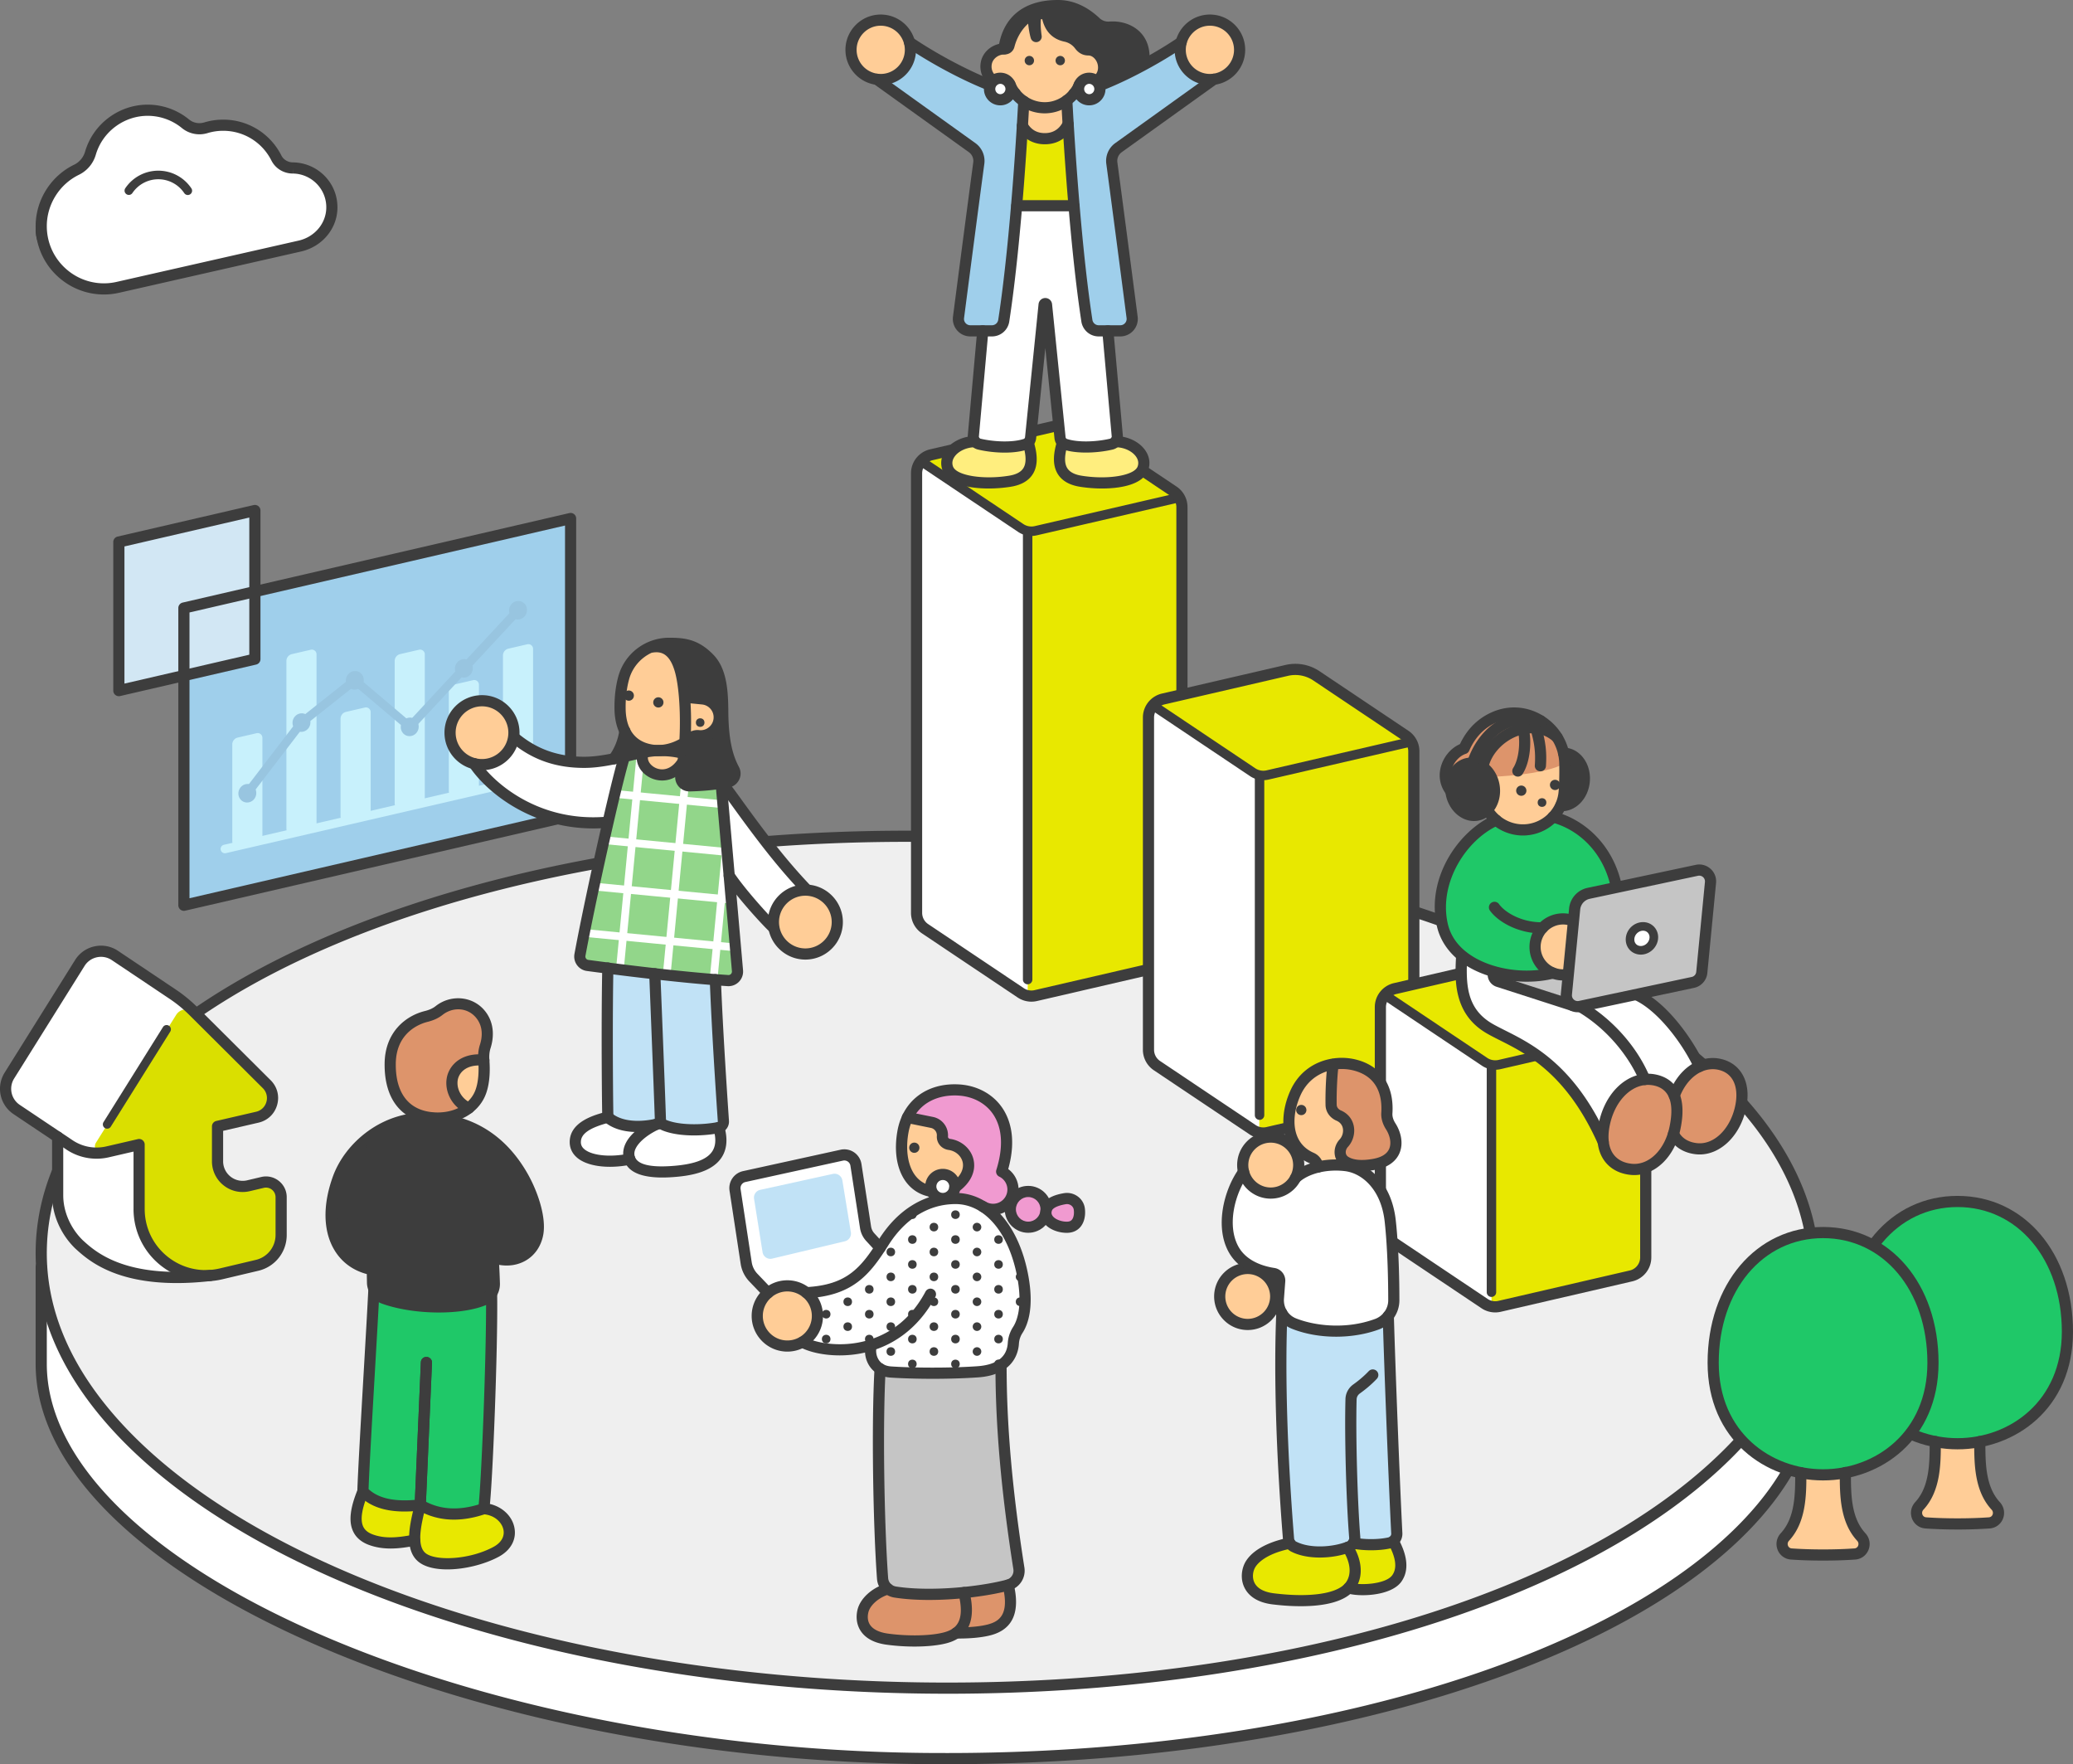 <svg xmlns="http://www.w3.org/2000/svg" viewBox="0 0 610 519.045"><rect x="0" y="0" width="610" height="519.045" fill="#808080" stroke="none"/><defs><clipPath id="clippath"><path d="M189.303 221.357c-2.054 5.193 6.927 10.493 11.712 2.663h.002a66.351 66.351 0 0 1-.652 4.133 2.555 2.555 0 0 0 2.565 3.05c2.327-.047 5.68-.225 9.3-.774l-.074-.486 4.857 55.66a2.661 2.661 0 0 1-2.82 2.894c-14.324-.93-34.099-3.488-41.278-4.452a2.65 2.65 0 0 1-2.257-3.111c2.84-15.493 10.292-49.088 13.09-58.365l5.555-1.212Z" style="fill:none"/></clipPath><style>.cls-1{fill:#9fcfeb}.cls-2{fill:#ffee7e}.cls-3{fill:#fff}.cls-7{fill:#ffcd97}.cls-10{fill:#c1e2f6}.cls-11{fill:#1fc868}.cls-12{fill:#e8e800}.cls-13{fill:#98c5e0}.cls-14{fill:#c5c5c5}.cls-16{fill:#f09ad0}.cls-18{fill:#c8f1fc}.cls-19{fill:#3d3d3d}.cls-20{fill:#dd946b}</style></defs><g style="isolation:isolate"><g id="_レイヤー_2" data-name="レイヤー 2"><g id="desgn"><path d="M19.104 59.3c1.215-.275 2.172-1.13 2.754-2.232a8.758 8.758 0 0 1 7.75-4.674 8.76 8.76 0 0 1 7.843 4.854c.626 1.255 1.99 1.956 3.358 1.645 3.902-.885 7.61 2.1 7.58 6.101a6.207 6.207 0 0 1-4.834 6.007l-21.157 4.798c-5.28 1.198-10.3-2.834-10.269-8.248a8.41 8.41 0 0 1 6.55-8.154l.425-.096Z" class="cls-3"/><path d="M20.519 77.654a9.99 9.99 0 0 1-6.276-2.22 9.991 9.991 0 0 1-3.755-7.892 10.008 10.008 0 0 1 7.826-9.746l.425-.097c.918-.208 1.438-.965 1.666-1.397a10.39 10.39 0 0 1 9.204-5.55c3.97 0 7.538 2.208 9.312 5.762.298.597.925.915 1.524.777a7.808 7.808 0 0 1 6.658 1.54 7.809 7.809 0 0 1 2.929 6.176 7.82 7.82 0 0 1-6.114 7.596L22.763 77.4c-.747.17-1.5.253-2.244.253Zm-1.052-16.751-.425.096a6.739 6.739 0 0 0-5.27 6.562 6.732 6.732 0 0 0 2.528 5.313 6.739 6.739 0 0 0 5.735 1.323L43.19 69.4a4.55 4.55 0 0 0 3.558-4.418 4.543 4.543 0 0 0-1.705-3.59 4.544 4.544 0 0 0-3.87-.896c-2.083.469-4.22-.56-5.191-2.515a7.087 7.087 0 0 0-6.373-3.943 7.112 7.112 0 0 0-6.3 3.8c-.847 1.607-2.212 2.696-3.842 3.066Z" class="cls-19"/><path d="M86.174 49.417c-2.032-.006-3.925-1.115-4.842-2.929-2.891-5.722-8.812-9.65-15.662-9.65-1.763 0-3.464.262-5.068.746-2.102.635-4.335.212-6.033-1.18a17.463 17.463 0 0 0-11.11-3.972c-7.99 0-14.719 5.336-16.847 12.637a7.819 7.819 0 0 1-4.094 4.874c-6.244 3.033-10.39 9.408-10.39 16.59 0 11.844 10.996 20.625 22.548 18.005l53.538-12.143c5.255-1.192 9.301-5.697 9.439-11.084.17-6.65-5.18-11.838-11.452-11.894h-.027Z" class="cls-3"/><path d="M30.554 86.643c-4.504.001-8.899-1.517-12.508-4.4a20.005 20.005 0 0 1-7.559-15.71c0-7.637 4.44-14.729 11.313-18.068 1.586-.77 2.735-2.139 3.235-3.855 2.371-8.137 9.947-13.82 18.423-13.82 4.42 0 8.736 1.542 12.152 4.344 1.271 1.041 2.922 1.359 4.517.878a19.131 19.131 0 0 1 5.542-.817c7.276 0 13.84 4.044 17.13 10.552.62 1.228 1.946 2.023 3.381 2.027h.02a13.305 13.305 0 0 1 9.395 4.05c2.477 2.562 3.79 5.947 3.7 9.529C99.14 67.4 94.733 72.6 88.578 73.996L35.04 86.14c-1.49.338-2.995.504-4.486.504Zm12.904-52.568c-7.024 0-13.304 4.71-15.268 11.454a9.51 9.51 0 0 1-4.955 5.891c-5.748 2.793-9.464 8.724-9.464 15.112 0 5.143 2.306 9.934 6.326 13.144a16.733 16.733 0 0 0 14.215 3.26L87.85 70.793c4.689-1.063 8.044-4.98 8.16-9.524a9.864 9.864 0 0 0-2.778-7.163c-1.848-1.913-4.416-3.024-7.045-3.046l-.012-1.643-.005 1.643c-2.7-.009-5.114-1.477-6.303-3.83-2.727-5.398-8.168-8.75-14.198-8.75-1.562 0-3.106.228-4.592.677a8.15 8.15 0 0 1-7.55-1.483 15.924 15.924 0 0 0-10.069-3.599Z" class="cls-19"/><path d="M37.913 57.35a1.264 1.264 0 0 1-1.045-1.971c2.185-3.234 5.816-5.165 9.714-5.165s7.53 1.931 9.712 5.166a1.263 1.263 0 1 1-2.093 1.413 9.189 9.189 0 0 0-15.24 0 1.261 1.261 0 0 1-1.048.557Z" class="cls-19"/><path d="M281.67 246.236C137.303 242.381 15.052 295.682 12.182 366.13c-.09 2.207-.06 4.402.084 6.584h-.135v31.485c0 56.344 127.706 113.2 264.922 113.2 143.532.446 256.728-51.027 256.728-111.946v-31.485c-.187-67.134-111.567-123.978-252.11-127.732Z" class="cls-3"/><path d="M533.78 373.968c.19 67.894-113.195 123.148-256.727 122.702-147.522-.458-267.775-59.254-264.87-130.54 2.87-70.448 125.12-123.75 269.487-119.894 140.544 3.753 251.924 60.598 252.11 127.732Z" style="fill:#efefef"/><path d="M278.784 498.315c-.581 0-1.155-.002-1.736-.004-103.422-.32-198.397-29.936-241.959-75.45-17.096-17.863-25.356-36.973-24.548-56.798 2.889-70.894 124.541-125.375 271.173-121.47 68.116 1.82 131.824 16.124 179.389 40.277 47.834 24.29 74.228 55.93 74.32 89.093.054 19.247-8.573 37.656-25.64 54.718-43.025 43.011-131.428 69.634-231 69.634Zm-12.008-250.636c-138.128 0-250.234 51.783-252.952 118.516-.77 18.901 7.183 37.2 23.639 54.393 42.975 44.902 137.022 74.12 239.595 74.44a573.8 573.8 0 0 0 1.73.001c98.733 0 186.24-26.254 228.672-68.67 16.426-16.422 24.73-34.048 24.678-52.386-.089-31.867-25.845-62.472-72.523-86.174-47.14-23.937-110.35-38.115-177.988-39.921a555.625 555.625 0 0 0-14.851-.199Z" class="cls-19"/><path d="M278.86 519.045c-.605 0-1.207-.002-1.812-.003-139.506 0-266.56-56.124-266.56-117.751v-28.577a1.642 1.642 0 0 1 3.286 0v28.577c0 28.27 29.166 57.208 80.019 79.394 51.088 22.29 117.884 35.073 183.26 35.073.6.002 1.21.002 1.808.002 100.573.001 191.583-26.066 232.231-66.587 13.965-13.922 21.046-28.632 21.046-43.72v-31.485a1.642 1.642 0 0 1 3.285 0v31.484c0 15.995-7.406 31.486-22.012 46.047-41.23 41.103-133.158 67.546-234.552 67.546Z" class="cls-19"/><circle cx="231.681" cy="387.166" r="8.853" class="cls-7"/><path d="M280.975 349.375c7.076-5.077 3.773-11.927-1.623-12.675-1.217-.17-2.123-1.199-2.035-2.424a3.847 3.847 0 0 0-3.072-4.045l-7.204-1.463-.002-.001c-.615 1.284-1.077 2.724-1.356 4.325-1.467 8.407 1.142 16.143 8.404 17.43 2.699 4.254 6.057 2.656 6.888-1.147Z" class="cls-7"/><circle cx="277.434" cy="349.071" r="3.541" class="cls-3"/><path d="m258.982 367.126-2.89-3.14a5.525 5.525 0 0 1-1.396-2.902l-2.826-18.362a3.466 3.466 0 0 0-4.17-2.86l-28.72 6.303a3.466 3.466 0 0 0-2.684 3.908l3.275 21.505a7.995 7.995 0 0 0 2.126 4.322l4.291 4.487c4.536-3.454 8.551-2.33 11.618.207 7.417.422 16.607-3.737 21.376-13.468Z" class="cls-3"/><path d="m227.23 370.298 21.388-5.107a2.33 2.33 0 0 0 1.758-2.643l-2.505-15.273a2.33 2.33 0 0 0-2.798-1.898l-21.382 4.692a2.33 2.33 0 0 0-1.801 2.642l2.499 15.687a2.33 2.33 0 0 0 2.842 1.9Z" class="cls-10"/><path d="M256.458 395.705c-.9 2.403.167 7.576 5.684 7.955 4.602.317 15.4.63 25.51-.056 8.194-.557 10.326-4.854 10.54-8.396a8.117 8.117 0 0 1 1.296-3.906c1.394-2.152 3.106-6.768 1.511-15.571-2.453-13.544-9.912-23.064-19.727-23.118-8.245-.046-15.801 4.274-21.2 12.813-5.344 8.454-9.823 14.215-22.774 14.899 4.903 3.457 3.203 13.326-1.207 14.51 7.616 2.12 10.637 3.03 20.367.87Z" class="cls-3"/><path d="M289.324 355.017a5.833 5.833 0 1 0 5.423-10.321v.002c4.791-15.209-3.127-23.377-12.502-24.002-6.331-.422-12.381 2.168-15.206 8.07l.002.002 7.204 1.463a3.847 3.847 0 0 1 3.072 4.045c-.088 1.225.818 2.255 2.035 2.424 5.396.748 8.699 7.598 1.623 12.675 0 0-.037 3.427-1.79 3.332 0 0 3.712-1.353 10.14 2.31Z" class="cls-16"/><circle cx="302.558" cy="355.8" r="5.262" class="cls-16"/><path d="M317.604 355.75c-.25-2.027-2.21-3.42-4.225-3.089-2.612.429-5.331 1.419-5.587 3.669-.366 3.229 3.602 4.883 6.433 4.732 2.83-.15 3.688-2.805 3.38-5.313Z" class="cls-16"/><path d="M296.675 466.334s-13.015 2.22-20.647 2.345-14.716-1.221-14.716-1.221c-3.393.959-6.679 3.587-7.384 6.526-.806 3.36.505 7.352 7.122 8.264 5.845.807 12.966.74 17.188-.406 1.196-.325 2.252-.784 3.14-1.413 3.723.046 7.305-.253 9.842-.942 4.856-1.318 7.462-4.82 5.455-13.153Z" class="cls-20"/><path d="M294.57 401.609c-.044 23.009 2.95 45.246 5.246 59.82.353 2.242-1.06 4.358-3.254 4.935-8.739 2.3-23.2 3.59-33.142 2.03-2.019-.316-3.565-1.958-3.715-3.996-1.177-16.05-1.627-45.765-.727-61.7 0 0 3.742 1.316 17.05 1.316s18.541-2.405 18.541-2.405Z" class="cls-14"/><circle cx="293.83" cy="372.009" r="1.264" class="cls-19"/><path d="M299.34 369.285a39.83 39.83 0 0 0-.395-1.13c-.01.065-.039.125-.039.193 0 .377.173.706.435.937Z" class="cls-19"/><circle cx="293.83" cy="379.329" r="1.264" class="cls-19"/><path d="M298.906 375.669c0 .698.566 1.264 1.264 1.264.379 0 .708-.174.94-.438-.043-.263-.062-.494-.11-.764-.072-.395-.162-.775-.242-1.163a1.232 1.232 0 0 0-.588-.164c-.698 0-1.264.567-1.264 1.265Z" class="cls-19"/><circle cx="293.83" cy="386.65" r="1.264" class="cls-19"/><circle cx="300.17" cy="382.99" r="1.264" class="cls-19"/><path d="M300.56 389.125a1.235 1.235 0 0 0-.39-.08c-.698 0-1.264.567-1.264 1.265 0 .433.232.797.564 1.025l.018-.033c.357-.552.734-1.272 1.072-2.177ZM295.084 401.238a1.258 1.258 0 0 0-2.518.053c0 .455.254.836.615 1.059a9.602 9.602 0 0 0 1.903-1.112Z" class="cls-19"/><circle cx="281.151" cy="357.367" r="1.264" class="cls-19"/><path d="M287.49 354.971c.386 0 .72-.182.951-.454a15.52 15.52 0 0 0-2.177-.996c-.01.063-.038.12-.038.186 0 .698.566 1.264 1.264 1.264ZM293.375 358.54c-.244-.274-.483-.554-.736-.81.113.37.377.67.736.81ZM287.49 359.763a1.264 1.264 0 1 0 0 2.529 1.264 1.264 0 0 0 0-2.529Z" class="cls-19"/><circle cx="281.151" cy="372.009" r="1.264" class="cls-19"/><circle cx="293.83" cy="364.688" r="1.264" class="cls-19"/><path d="M288.755 368.348a1.264 1.264 0 1 0-2.529 0 1.264 1.264 0 0 0 2.529 0Z" class="cls-19"/><circle cx="281.151" cy="379.329" r="1.264" class="cls-19"/><path d="M288.755 375.669a1.264 1.264 0 1 0-2.529 0 1.264 1.264 0 0 0 2.529 0Z" class="cls-19"/><circle cx="281.151" cy="386.65" r="1.264" class="cls-19"/><path d="M286.226 382.99a1.264 1.264 0 1 0 2.529 0 1.264 1.264 0 0 0-2.529 0Z" class="cls-19"/><circle cx="281.151" cy="393.971" r="1.264" class="cls-19"/><path d="M286.226 390.31a1.264 1.264 0 1 0 2.529 0 1.264 1.264 0 0 0-2.529 0Z" class="cls-19"/><circle cx="281.151" cy="401.291" r="1.264" class="cls-19"/><circle cx="293.83" cy="393.971" r="1.264" class="cls-19"/><path d="M286.226 397.63a1.264 1.264 0 1 0 2.529.001 1.264 1.264 0 0 0-2.529 0ZM274.81 354.971a1.264 1.264 0 0 0 1.167-1.75c-.806.19-1.604.42-2.387.7.105.592.599 1.05 1.22 1.05Z" class="cls-19"/><circle cx="268.471" cy="364.688" r="1.264" class="cls-19"/><circle cx="274.811" cy="361.027" r="1.264" class="cls-19"/><circle cx="268.471" cy="372.009" r="1.264" class="cls-19"/><circle cx="281.151" cy="364.688" r="1.264" class="cls-19"/><circle cx="274.811" cy="368.348" r="1.264" class="cls-19"/><circle cx="274.811" cy="375.669" r="1.264" class="cls-19"/><circle cx="274.811" cy="382.99" r="1.264" class="cls-19"/><circle cx="274.811" cy="390.31" r="1.264" class="cls-19"/><circle cx="268.471" cy="401.291" r="1.264" class="cls-19"/><circle cx="274.811" cy="397.631" r="1.264" class="cls-19"/><path d="M273.984 404.012c.542.002 1.092 0 1.65-.002a1.247 1.247 0 0 0-.823-.323c-.32 0-.605.13-.827.325ZM267.22 357.43a1.258 1.258 0 0 0 2.515-.063c0-.52-.315-.966-.765-1.16a24.82 24.82 0 0 0-1.75 1.223ZM263.395 361.027c0-.009-.005-.016-.005-.026-.357.401-.707.82-1.05 1.249.594-.103 1.055-.598 1.055-1.223Z" class="cls-19"/><circle cx="262.131" cy="368.348" r="1.264" class="cls-19"/><circle cx="255.791" cy="379.329" r="1.264" class="cls-19"/><circle cx="262.131" cy="375.669" r="1.264" class="cls-19"/><circle cx="255.791" cy="386.65" r="1.264" class="cls-19"/><circle cx="268.471" cy="379.329" r="1.264" class="cls-19"/><circle cx="262.131" cy="382.99" r="1.264" class="cls-19"/><circle cx="255.791" cy="393.971" r="1.264" class="cls-19"/><circle cx="268.471" cy="386.65" r="1.264" class="cls-19"/><circle cx="262.131" cy="390.31" r="1.264" class="cls-19"/><circle cx="268.471" cy="393.971" r="1.264" class="cls-19"/><circle cx="262.131" cy="397.631" r="1.264" class="cls-19"/><path d="M254.792 372.747c.23.311.582.526 1 .526.697 0 1.263-.566 1.263-1.264 0-.5-.295-.922-.715-1.127a33.132 33.132 0 0 1-1.548 1.865Z" class="cls-19"/><circle cx="243.111" cy="386.65" r="1.264" class="cls-19"/><circle cx="249.451" cy="382.99" r="1.264" class="cls-19"/><circle cx="243.111" cy="393.971" r="1.264" class="cls-19"/><circle cx="249.451" cy="390.31" r="1.264" class="cls-19"/><path d="M249.451 396.367c-.424 0-.78.222-1.01.542a30.464 30.464 0 0 0 1.922-.146 1.254 1.254 0 0 0-.912-.396ZM243.111 380.594c.698 0 1.265-.567 1.265-1.265 0-.03-.015-.054-.017-.084-.768.211-1.565.401-2.417.555a1.26 1.26 0 0 0 1.17.794Z" class="cls-19"/><circle cx="269.045" cy="337.673" r="1.511" class="cls-19"/><path d="M231.68 397.66c-5.787 0-10.496-4.706-10.496-10.494s4.709-10.494 10.496-10.494 10.496 4.707 10.496 10.494-4.708 10.494-10.496 10.494Zm0-17.704c-3.976 0-7.21 3.235-7.21 7.21s3.234 7.21 7.21 7.21 7.21-3.235 7.21-7.21-3.234-7.21-7.21-7.21ZM280.977 351.016a1.638 1.638 0 0 1-1.337-.684 1.645 1.645 0 0 1 .377-2.294c2.575-1.845 3.753-4.107 3.235-6.202-.449-1.82-2.107-3.23-4.125-3.51-2.114-.292-3.597-2.084-3.449-4.167a2.21 2.21 0 0 0-1.76-2.318l-7.204-1.463a1.643 1.643 0 1 1 .654-3.22l7.205 1.464a5.503 5.503 0 0 1 4.382 5.773c-.027.384.293.632.623.679 3.337.463 6.095 2.864 6.863 5.974.858 3.468-.786 6.99-4.508 9.661a1.64 1.64 0 0 1-.956.307Z" class="cls-19"/><path d="M292.246 357.443a7.47 7.47 0 0 1-3.746-1.005 1.641 1.641 0 0 1-.597-2.244 1.64 1.64 0 0 1 2.244-.598 4.192 4.192 0 0 0 6.289-3.628c0-1.61-.94-3.098-2.394-3.79a1.643 1.643 0 0 1-.861-1.975c2.115-6.716 1.776-12.398-.984-16.436-2.166-3.17-5.834-5.15-10.062-5.432-6.176-.418-13.305 2.274-14.834 11.04-1.203 6.893.517 14.367 7.072 15.529a1.644 1.644 0 0 1-.573 3.235c-7.605-1.348-11.518-9.115-9.736-19.329 1.57-8.99 8.744-14.363 18.29-13.754 5.24.35 9.816 2.849 12.555 6.857 2.234 3.27 4.29 9.013 1.772 18.039a7.517 7.517 0 0 1 3.04 6.016c0 4.121-3.353 7.475-7.475 7.475Z" class="cls-19"/><path d="M302.558 362.704c-3.807 0-6.905-3.095-6.905-6.903s3.098-6.904 6.905-6.904c3.808 0 6.905 3.096 6.905 6.904s-3.097 6.903-6.905 6.903Zm0-10.523c-1.996 0-3.62 1.624-3.62 3.62s1.624 3.62 3.62 3.62 3.62-1.625 3.62-3.62-1.624-3.62-3.62-3.62Z" class="cls-19"/><path d="M313.879 362.715c-2.055 0-4.693-.74-6.323-2.473-1.087-1.152-1.57-2.57-1.396-4.097.21-1.844 1.586-4.224 6.954-5.105a5.346 5.346 0 0 1 4.072 1.001 5.144 5.144 0 0 1 2.049 3.509c.263 2.142-.211 4.116-1.3 5.415-.886 1.057-2.14 1.658-3.623 1.738a8.76 8.76 0 0 1-.433.012Zm.092-8.459c-.109 0-.218.009-.325.026-1.217.199-4.06.815-4.221 2.233-.064.56.102 1.03.521 1.474.847.9 2.644 1.517 4.19 1.433.756-.04 1.093-.343 1.281-.567.499-.596.707-1.68.556-2.905a1.885 1.885 0 0 0-.756-1.28 2.093 2.093 0 0 0-1.246-.414ZM274.536 405.66c-5.465 0-10.063-.192-12.507-.361-3.455-.237-5.292-2.013-6.224-3.462-1.484-2.305-1.515-5.03-.886-6.708a1.645 1.645 0 0 1 2.114-.963c.85.318 1.28 1.266.963 2.115-.332.887-.244 2.511.57 3.779.765 1.185 2.006 1.845 3.69 1.962 4.88.334 15.642.597 25.284-.056 5.73-.39 8.762-2.697 9.011-6.856a9.75 9.75 0 0 1 1.558-4.7c1.133-1.75 2.804-5.944 1.274-14.387-2.387-13.176-9.5-21.72-18.12-21.769h-.117c-7.784 0-14.771 4.275-19.685 12.05-5.51 8.716-10.463 14.942-24.076 15.661-.893.06-1.68-.647-1.727-1.553a1.641 1.641 0 0 1 1.553-1.727c12.096-.639 16.182-5.767 21.473-14.137 5.538-8.76 13.511-13.58 22.46-13.58.047 0 .091 0 .137.003 10.279.055 18.653 9.66 21.335 24.467 1.645 9.078-.044 14.122-1.749 16.757a6.468 6.468 0 0 0-1.037 3.111c-.164 2.751-1.67 9.23-12.067 9.937-4.533.308-9.125.416-13.227.416Z" class="cls-19"/><path d="M247.071 398.77c-4.797 0-9.097-1.012-11.773-2.489a1.643 1.643 0 0 1 1.586-2.876c2.921 1.61 10.549 3.279 18.575.891 7.317-2.174 13.005-6.997 16.904-14.331a1.643 1.643 0 0 1 2.9 1.543c-4.267 8.025-10.791 13.535-18.868 15.938-3.12.927-6.32 1.324-9.324 1.324ZM277.434 354.254c-2.858 0-5.184-2.324-5.184-5.183s2.326-5.184 5.184-5.184 5.184 2.325 5.184 5.184-2.326 5.183-5.184 5.183Zm0-7.083c-1.047 0-1.899.853-1.899 1.9s.852 1.9 1.9 1.9c1.046 0 1.897-.854 1.897-1.9s-.851-1.9-1.898-1.9ZM273.43 470.726c-3.607 0-7.12-.216-10.264-.709-2.797-.437-4.894-2.699-5.099-5.499-1.127-15.366-1.679-45.109-.729-61.913a1.63 1.63 0 0 1 1.734-1.548 1.643 1.643 0 0 1 1.547 1.733c-.944 16.684-.396 46.223.725 61.488.092 1.27 1.05 2.293 2.33 2.493 9.765 1.53 24.175.185 32.47-1.995 1.39-.366 2.27-1.694 2.05-3.09-3.578-22.721-5.3-42.372-5.268-60.08a1.643 1.643 0 0 1 1.643-1.639h.004a1.642 1.642 0 0 1 1.639 1.646c-.033 17.532 1.677 37.014 5.227 59.56.484 3.07-1.433 5.985-4.46 6.779-5.972 1.572-15.026 2.772-23.549 2.774Z" class="cls-19"/><path d="M269.1 484.434c-2.706 0-5.557-.183-8.275-.557-3.518-.486-6.038-1.81-7.487-3.932-1.207-1.767-1.565-4.02-1.007-6.343.804-3.355 4.313-6.531 8.534-7.726a1.648 1.648 0 0 1 2.028 1.134 1.644 1.644 0 0 1-1.135 2.028c-3.03.857-5.709 3.148-6.232 5.33-.24.998-.343 2.453.525 3.725.892 1.305 2.699 2.181 5.223 2.528 5.932.822 12.732.668 16.533-.364 3.261-.886 6.317-2.922 4.258-11.313a1.642 1.642 0 0 1 1.203-1.986c.88-.227 1.77.324 1.987 1.203 2.058 8.385-.158 13.52-6.587 15.265-2.45.667-5.875 1.008-9.567 1.008Z" class="cls-19"/><path d="M282.107 482.076c-.25 0-.5-.001-.752-.005a1.642 1.642 0 0 1 .02-3.284c.246.002.498.004.746.004 3.488 0 6.546-.312 8.668-.888 3.241-.881 6.286-2.898 4.29-11.184a1.642 1.642 0 0 1 1.211-1.981 1.638 1.638 0 0 1 1.982 1.212c2 8.3-.228 13.388-6.622 15.122-2.396.65-5.762 1.004-9.543 1.004ZM225.988 382.03c-.432 0-.864-.17-1.187-.507l-4.292-4.489a9.586 9.586 0 0 1-2.561-5.21l-3.276-21.505a5.118 5.118 0 0 1 3.955-5.758l28.722-6.301a5.123 5.123 0 0 1 3.982.773 5.133 5.133 0 0 1 2.163 3.437l2.826 18.364c.117.765.456 1.47.98 2.04l2.89 3.14a1.643 1.643 0 0 1-2.416 2.226l-2.89-3.141a7.142 7.142 0 0 1-1.812-3.767l-2.826-18.362a1.806 1.806 0 0 0-.772-1.226 1.816 1.816 0 0 0-1.42-.277l-28.722 6.302a1.828 1.828 0 0 0-1.412 2.056l3.275 21.505a6.316 6.316 0 0 0 1.688 3.434l4.293 4.489a1.643 1.643 0 0 1-1.188 2.777ZM109.553 373.534c-10.547-2.028-15.157-12.875-10.018-26.937 3.558-9.74 14.25-18.27 26.908-17.622 11.23.575 20.689 5.477 27.315 17.026 2.899 5.052 5.394 12.317 4.462 17.092-1.198 6.14-6.955 9.026-13.116 6.897 0 0 .256 3.784.361 7.637.056 2.06-1.107 3.987-3.007 4.786-7.084 2.977-20.742 2.736-29.506-.413a5.049 5.049 0 0 1-3.333-4.67l-.066-3.796Z" class="cls-19"/><path d="M142.367 443.866c-7.882 1.976-12.743 2.026-18.7-1.088-11.296 2.224-16.873-3.991-16.873-3.991-2.902 7.075-3.095 12.214 2.348 14.21 3.918 1.437 8.116 1.056 12.905.121l.006-.041c.1 2.211.727 4.13 2.34 5.303 3.99 2.903 14.513 1.996 21.589-1.814 7.075-3.81 3.656-12.155-3.615-12.7Z" class="cls-12"/><path d="M127.883 328.917c5.428.28 11.016-1.988 13.27-6.929 1.448-3.173 1.417-7.444 1.214-10.068-.107-1.375.003-2.76.428-4.072.817-2.515 1.219-6.47-1.642-9.7-3.185-3.596-8.421-3.634-11.962-.834-1.098.868-2.416 1.4-3.775 1.736-4.694 1.161-10.484 5.136-10.594 13.834-.128 10.253 4.982 15.615 13.061 16.033Z" class="cls-7"/><path d="M144.65 380.555s-5.746 5.056-19.17 3.955c-13.422-1.1-15.447-5.294-15.447-5.294-.517 11.13-3.057 51.77-3.239 59.57 3.447 3.629 9.072 4.899 16.873 3.992 5.44 3.213 11.792 3.447 18.7 1.088.92-6.712 2.526-47.17 2.283-63.311Z" class="cls-11"/><path d="M137.937 326.021c-4.256-1.876-5.902-6.662-4.43-9.974 1.472-3.313 5.079-4.564 8.86-4.127-.107-1.375.003-2.76.428-4.072.817-2.515 1.219-6.47-1.642-9.7-3.185-3.596-8.421-3.634-11.962-.834-1.098.868-2.416 1.4-3.775 1.736-4.694 1.161-10.484 5.136-10.594 13.834-.128 10.253 4.982 15.615 13.061 16.033 3.628.188 7.329-.764 10.057-2.892l-.003-.004Z" class="cls-20"/><path d="M128.809 330.583c-.335 0-.672-.009-1.01-.026-9.426-.488-14.754-6.937-14.62-17.694.117-9.226 6.193-14.01 11.842-15.408 1.316-.325 2.347-.793 3.152-1.43 4.383-3.467 10.627-3.01 14.21 1.035 3.725 4.205 2.622 9.3 1.975 11.294-.332 1.024-.45 2.181-.353 3.438.238 3.084.197 7.473-1.357 10.878-2.226 4.876-7.591 7.913-13.84 7.913Zm6.027-33.633c-1.594 0-3.225.545-4.626 1.652-1.18.934-2.62 1.602-4.4 2.042-2.162.536-9.229 3.003-9.345 12.26-.112 8.88 3.974 13.983 11.503 14.373 5.326.272 9.91-2.068 11.692-5.97 1.328-2.914 1.24-7.053 1.07-9.26-.132-1.688.037-3.271.503-4.706.587-1.81 1.199-5.272-1.309-8.103a6.744 6.744 0 0 0-5.088-2.288Z" class="cls-19"/><path d="M137.936 327.664c-.221 0-.447-.044-.662-.14-2.46-1.084-4.34-3.046-5.298-5.526-.86-2.227-.85-4.64.03-6.618 1.646-3.703 5.68-5.659 10.55-5.091a1.642 1.642 0 1 1-.378 3.263c-3.43-.398-6.113.785-7.17 3.162-.528 1.187-.516 2.682.032 4.101a6.656 6.656 0 0 0 3.56 3.704 1.641 1.641 0 0 1-.664 3.145ZM129.157 386.153c-5.813 0-11.942-.876-16.76-2.607-2.596-.933-4.371-3.421-4.42-6.19l-.043-2.509c-4.275-1.14-7.625-3.69-9.743-7.43-3.14-5.545-3.211-13.14-.199-21.384 3.593-9.835 14.556-19.402 28.536-18.698 12.588.645 22.23 6.65 28.655 17.85 3.047 5.312 5.667 13.008 4.65 18.223-.64 3.273-2.467 5.927-5.148 7.471-2.287 1.317-4.994 1.745-7.807 1.26.079 1.458.175 3.448.23 5.442.074 2.755-1.539 5.305-4.014 6.347-3.541 1.487-8.607 2.223-13.937 2.225Zm-4.107-55.57c-11.768 0-20.906 8.184-23.972 16.578-2.677 7.325-2.687 13.943-.028 18.64 1.84 3.248 4.887 5.366 8.813 6.121a1.64 1.64 0 0 1 1.332 1.583l.067 3.794a3.427 3.427 0 0 0 2.245 3.155c8.438 3.033 21.666 3.24 28.314.444 1.236-.519 2.041-1.816 2.003-3.226a217.893 217.893 0 0 0-.359-7.571 1.64 1.64 0 0 1 .64-1.416 1.65 1.65 0 0 1 1.535-.249c2.701.935 5.332.79 7.405-.404 1.87-1.077 3.102-2.893 3.562-5.254.852-4.36-1.618-11.33-4.274-15.96-5.915-10.31-14.411-15.61-25.974-16.203a25.44 25.44 0 0 0-1.309-.033Z" class="cls-19"/><path d="M133.58 447.09c-3.883 0-7.476-.966-10.748-2.898a1.642 1.642 0 0 1-.806-1.485l1.814-41.909c.04-.905.769-1.621 1.713-1.569a1.64 1.64 0 0 1 1.57 1.712l-1.772 40.893c4.462 2.314 9.67 2.584 15.507.794.933-9.068 2.375-47.095 2.15-62.049a1.643 1.643 0 0 1 1.617-1.666h.026c.895 0 1.628.72 1.642 1.618.242 16.12-1.34 56.565-2.299 63.558a1.644 1.644 0 0 1-1.096 1.332c-3.262 1.113-6.373 1.67-9.319 1.67Z" class="cls-19"/><path d="M119.068 444.705c-5.99 0-10.419-1.58-13.464-4.786a1.646 1.646 0 0 1-.451-1.17c.108-4.654 1.06-21.082 1.899-35.576.581-10.034 1.13-19.512 1.34-24.034a1.626 1.626 0 0 1 1.717-1.563c.906.042 1.606.81 1.565 1.717-.212 4.539-.761 14.027-1.343 24.07-.8 13.804-1.701 29.367-1.874 34.757 2.877 2.659 7.35 3.692 13.63 3.167l1.753-40.489c.04-.905.769-1.621 1.713-1.569a1.64 1.64 0 0 1 1.57 1.712l-1.815 41.908a1.642 1.642 0 0 1-1.451 1.56 41.656 41.656 0 0 1-4.79.296Z" class="cls-19"/><path d="M114.95 455.59c-2.145 0-4.288-.286-6.373-1.05-2.304-.845-3.9-2.243-4.742-4.157-1.263-2.866-.805-6.748 1.44-12.22a1.643 1.643 0 1 1 3.038 1.247c-1.856 4.528-2.338 7.683-1.472 9.648.475 1.08 1.413 1.863 2.866 2.396 3.545 1.303 7.37.963 12.025.052a1.644 1.644 0 0 1 .63 3.225c-2.417.472-4.916.859-7.411.859Z" class="cls-19"/><path d="M131.62 461.736c-3.299 0-6.255-.616-8.194-2.027-4.726-3.437-2.865-11.102-1.506-16.698l.15-.618a1.642 1.642 0 1 1 3.194.77l-.151.623c-1.14 4.694-2.702 11.123.245 13.266 3.112 2.262 12.883 1.818 19.846-1.933 2.29-1.232 3.356-3.095 2.926-5.113-.422-1.987-2.444-4.244-5.886-4.501a1.643 1.643 0 0 1-1.514-1.762 1.647 1.647 0 0 1 1.76-1.515c4.395.329 8.035 3.247 8.854 7.093.743 3.497-.97 6.746-4.584 8.692-4.214 2.269-10.08 3.723-15.14 3.723Z" class="cls-19"/><path d="m272.204 273.242 28.167 18.869a5.624 5.624 0 0 0 4.398.807l38.67-8.95a5.624 5.624 0 0 0 4.356-5.478V149.193a5.624 5.624 0 0 0-2.494-4.673l-26.196-17.55a11.097 11.097 0 0 0-8.678-1.59l-36.36 8.414a5.624 5.624 0 0 0-4.356 5.479v129.296c0 1.876.935 3.629 2.493 4.673Z" class="cls-3"/><path d="M302.416 292.957c.77.151 1.572.141 2.353-.04l38.67-8.948a5.624 5.624 0 0 0 4.356-5.48V149.194a5.624 5.624 0 0 0-2.494-4.673l-26.196-17.55a11.097 11.097 0 0 0-8.678-1.59l-36.36 8.414a5.613 5.613 0 0 0-3.052 1.877l31.38 21.026.021 136.26Z" class="cls-12"/><path d="M303.51 157.681c-1.382 0-2.75-.407-3.912-1.186l-29.354-19.664a1.39 1.39 0 1 1 1.548-2.309l29.353 19.664c.969.65 2.173.871 3.31.608l42.256-9.778a1.39 1.39 0 1 1 .627 2.707l-42.256 9.779c-.518.12-1.046.179-1.573.179Z" class="cls-19"/><path d="M302.395 289.589c-.768 0-1.39-.622-1.39-1.39V156.697a1.389 1.389 0 1 1 2.78 0V288.2c0 .768-.622 1.39-1.39 1.39Z" class="cls-19"/><path d="M303.51 294.703a7.297 7.297 0 0 1-4.053-1.227l-28.167-18.87a7.255 7.255 0 0 1-3.223-6.037V139.272c0-3.4 2.315-6.311 5.63-7.078l36.36-8.415a12.8 12.8 0 0 1 9.962 1.827l26.196 17.55a7.252 7.252 0 0 1 3.223 6.037V278.49a7.232 7.232 0 0 1-5.63 7.078l-38.669 8.95a7.214 7.214 0 0 1-1.629.185Zm9.409-167.965c-.71 0-1.422.08-2.121.242l-36.361 8.414a3.964 3.964 0 0 0-3.084 3.878V268.57c0 1.33.66 2.567 1.766 3.307l28.166 18.87c.91.61 2.045.817 3.114.572l38.67-8.95a3.962 3.962 0 0 0 3.084-3.878V149.193c0-1.33-.66-2.568-1.766-3.308l-26.196-17.549a9.492 9.492 0 0 0-5.272-1.598Z" class="cls-19"/><path d="m77.235 347.884-4.12.975c-4.645 1.1-9.101-2.424-9.101-7.199v-10.258l11.705-2.71c4.42-1.022 5.985-6.509 2.77-9.71l-21.585-21.494a40.646 40.646 0 0 0-6.058-4.967L33.82 281.115a7.361 7.361 0 0 0-10.338 2.212L2.778 316.42a7.361 7.361 0 0 0 2.143 10.02l12.047 8.07v17.209c0 5.535 2.608 10.769 6.181 14.287 4.715 4.334 14.063 12.032 38.684 9.26l-.012-.027c1.071-.073 2.15-.202 3.236-.46l10.596-2.507a9.194 9.194 0 0 0 7.076-8.947V352.23c0-2.883-2.69-5.01-5.494-4.346Z" class="cls-3"/><path d="M51.835 298.594a3.476 3.476 0 0 1 5.38-.64c6.587 6.454 21.275 21.028 21.275 21.028 3.214 3.201 1.648 8.688-2.77 9.711l-11.706 2.709v10.258c0 4.775 4.456 8.299 9.102 7.199l4.119-.975c2.804-.664 5.494 1.463 5.494 4.346v11.095a9.194 9.194 0 0 1-7.076 8.947l-10.596 2.508c-12.312 2.914-24.12-6.425-24.12-19.077v-18.96l-10.419 2.545c-1.818.444-3.254-1.547-2.26-3.132l23.577-37.562Z" style="fill:#dadf00"/><path d="M31.529 332.075a1.263 1.263 0 0 1-1.07-1.934l17.526-28.012a1.264 1.264 0 0 1 2.141 1.34L32.6 331.482c-.239.383-.65.593-1.071.593Z" class="cls-19"/><path d="M60.5 376.958c-4.724 0-9.334-1.581-13.139-4.592a21.126 21.126 0 0 1-8.067-16.663v-16.895l-7.296 1.688c-4.274.99-8.814.156-12.456-2.285L4.007 327.805a8.965 8.965 0 0 1-2.623-12.256l20.707-33.094a8.93 8.93 0 0 1 5.748-4.028 8.933 8.933 0 0 1 6.894 1.323l17.027 11.407a42.424 42.424 0 0 1 6.303 5.167l21.585 21.494c1.94 1.931 2.65 4.655 1.898 7.286-.75 2.632-2.79 4.572-5.457 5.19l-10.432 2.413v8.953a5.72 5.72 0 0 0 2.185 4.514 5.73 5.73 0 0 0 4.895 1.086l4.12-.975a6.07 6.07 0 0 1 5.196 1.154 6.072 6.072 0 0 1 2.319 4.79v11.095a10.8 10.8 0 0 1-8.34 10.547l-10.596 2.507c-1.64.388-3.296.58-4.937.58ZM40.936 335.1a1.643 1.643 0 0 1 1.643 1.642v18.961c0 5.525 2.486 10.66 6.82 14.088 4.334 3.427 9.902 4.666 15.28 3.39l10.596-2.507a7.525 7.525 0 0 0 5.81-7.35V352.23c0-.868-.39-1.675-1.071-2.214a2.8 2.8 0 0 0-2.402-.533l-4.118.975c-2.71.64-5.511.017-7.691-1.706a8.99 8.99 0 0 1-3.433-7.09V331.4c0-.764.528-1.427 1.273-1.6l11.705-2.708a4.076 4.076 0 0 0 3.038-2.89 4.076 4.076 0 0 0-1.056-4.057l-21.586-21.494a39.19 39.19 0 0 0-5.813-4.766L32.905 282.48a5.686 5.686 0 0 0-4.379-.84 5.669 5.669 0 0 0-3.65 2.558L4.17 317.292a5.694 5.694 0 0 0 1.665 7.784L21.37 335.48a12.677 12.677 0 0 0 9.887 1.814l9.31-2.154c.123-.027.247-.041.37-.041Z" class="cls-19"/><path d="M52.019 377.49c-18.803 0-26.438-7.018-29.981-10.274-4.218-4.151-6.713-9.93-6.713-15.497v-17.21a1.643 1.643 0 0 1 3.286 0v17.21c0 4.707 2.127 9.61 5.69 13.117 3.744 3.438 12.604 11.582 37.348 8.798.92-.1 1.715.548 1.816 1.447a1.642 1.642 0 0 1-1.448 1.816c-3.642.41-6.966.594-9.998.594Z" class="cls-19"/><path d="M167.906 152.553 54.115 178.886v87.45l113.791-26.333v-87.45z" class="cls-1"/><path d="m34.976 203.186 40.025-9.262v-43.725l-40.023 9.262-.002 43.725z" style="mix-blend-mode:multiply;fill:#d2e7f4"/><path d="m75.518 215.711-5.57 1.29a2.063 2.063 0 0 0-1.598 2.009v28.523c0 .89.827 1.547 1.693 1.347l6.099-1.412a1.382 1.382 0 0 0 1.07-1.346v-29.064c0-.89-.827-1.547-1.694-1.347ZM107.378 208.16l-5.571 1.289a2.063 2.063 0 0 0-1.598 2.01v28.702c0 .889.828 1.546 1.694 1.346l6.098-1.411a1.382 1.382 0 0 0 1.07-1.347v-29.243c0-.89-.827-1.547-1.693-1.346ZM139.238 200.107l-5.572 1.29a2.063 2.063 0 0 0-1.597 2.008v29.383c0 .889.827 1.546 1.693 1.346l6.099-1.411a1.382 1.382 0 0 0 1.07-1.347v-29.923c0-.889-.827-1.547-1.693-1.346ZM155.167 189.554l-5.57 1.29a2.063 2.063 0 0 0-1.598 2.01v36.233c0 .89.827 1.547 1.693 1.347l6.099-1.411a1.382 1.382 0 0 0 1.07-1.347v-36.775c0-.89-.827-1.547-1.694-1.347ZM91.448 191.16l-5.57 1.29a2.063 2.063 0 0 0-1.598 2.01v49.387c0 .889.827 1.547 1.693 1.346l6.098-1.411a1.382 1.382 0 0 0 1.07-1.346v-49.93c0-.888-.827-1.546-1.693-1.345ZM123.308 191.16l-5.571 1.29a2.063 2.063 0 0 0-1.598 2.01v41.947c0 .89.828 1.547 1.694 1.347l6.098-1.412a1.382 1.382 0 0 0 1.07-1.346v-42.49c0-.888-.827-1.546-1.693-1.345Z" class="cls-18"/><path d="M66.177 251.039a1.264 1.264 0 0 1-.284-2.495l90.743-21a1.264 1.264 0 0 1 .57 2.461l-90.744 21a1.29 1.29 0 0 1-.285.034Z" class="cls-18"/><g style="mix-blend-mode:multiply"><path d="M107.046 200.022c.033 1.63-1.27 2.904-2.779 2.866-1.379-.034-2.454-1.173-2.504-2.556-.05-1.395.953-2.686 2.347-2.887 1.528-.22 2.904.932 2.936 2.577ZM91.353 212.459c.033 1.629-1.271 2.904-2.78 2.866-1.378-.035-2.453-1.173-2.503-2.556-.051-1.395.952-2.686 2.347-2.887 1.527-.22 2.903.931 2.936 2.577ZM75.423 233.25c.033 1.63-1.271 2.904-2.78 2.866-1.378-.034-2.453-1.173-2.503-2.556-.05-1.395.952-2.686 2.347-2.887 1.527-.22 2.903.932 2.936 2.577ZM123.213 213.72c.032 1.63-1.272 2.905-2.78 2.867-1.379-.035-2.454-1.174-2.504-2.557-.05-1.395.953-2.685 2.347-2.887 1.528-.22 2.904.932 2.937 2.577ZM139.142 196.508c.033 1.63-1.27 2.904-2.779 2.867-1.38-.035-2.454-1.174-2.504-2.557-.05-1.395.953-2.686 2.347-2.887 1.528-.22 2.903.932 2.936 2.577ZM155.072 179.407c.033 1.63-1.271 2.905-2.78 2.867-1.378-.035-2.453-1.174-2.503-2.557-.05-1.395.952-2.685 2.347-2.887 1.527-.22 2.903.932 2.936 2.577Z" class="cls-13"/><path d="M72.78 234.645a1.263 1.263 0 0 1-1.002-2.032l15.93-20.792a1.25 1.25 0 0 1 .218-.22l15.694-12.437a1.265 1.265 0 0 1 1.6.026l15.246 12.917 31.037-33.428a1.268 1.268 0 0 1 1.787-.066c.51.475.54 1.274.066 1.786l-31.86 34.313a1.262 1.262 0 0 1-1.742.103l-15.377-13.028-14.758 11.696-15.835 20.667a1.261 1.261 0 0 1-1.004.495Z" class="cls-13"/></g><path d="M54.115 267.979a1.643 1.643 0 0 1-1.642-1.643v-87.45c0-.764.527-1.428 1.272-1.6l113.791-26.333a1.64 1.64 0 0 1 2.013 1.6v87.45c0 .765-.528 1.428-1.273 1.6l-113.79 26.333a1.614 1.614 0 0 1-.37.043Zm1.643-87.787v84.078l110.505-25.573V154.62L55.758 180.192Z" class="cls-19"/><path d="M34.976 204.829a1.643 1.643 0 0 1-1.643-1.643l.002-43.725c0-.765.528-1.428 1.273-1.6l40.023-9.263a1.64 1.64 0 0 1 2.013 1.6v43.726c0 .764-.528 1.428-1.273 1.6l-40.025 9.262a1.614 1.614 0 0 1-.37.043Zm1.645-44.063-.002 40.354 36.739-8.502v-40.354l-36.737 8.502Z" class="cls-19"/><path d="M214.57 257.606c3.313 5 10.661 13.11 13.017 15.318l9.913-11.041c-6.085-6.38-11.582-13.152-19.617-24.242-2.008-2.773-3.756-5.226-5.44-7.343l2.127 27.308ZM183.46 222.635c-3.702.838-7.67 1.65-11.537 1.65-7.836 0-14.51-2.175-20.693-7.377l-11.707 7.766c4.908 7.459 18.97 18.757 38.599 17.285l.759.13 4.58-19.454Z" class="cls-3"/><circle cx="141.833" cy="215.564" r="9.397" class="cls-7"/><circle cx="236.984" cy="271.28" r="9.397" class="cls-7"/><path d="m201.42 205.104 5.307.523a5.44 5.44 0 1 1-1.157 10.817 2.988 2.988 0 0 0-2.314.732c-1.98 1.727-6.513 4.398-11.765 3.462-7.12-1.27-8.96-7.277-9.029-12.07-.043-2.96.23-6.074 1.074-9.147.882-3.212 2.64-6.265 5.463-7.693 3.361-1.7 7.69-2.367 10.01 2.472s2.41 10.904 2.41 10.904Z" class="cls-7"/><path d="M201.015 224.02c-4.785 7.83-13.766 2.53-11.712-2.663 0 0 4.913-1.195 12.139.25l-.427 2.413Z" class="cls-7"/><path d="M203.256 217.176c.64-.558 1.47-.83 2.313-.732a5.44 5.44 0 1 0 1.157-10.817l-5.307-.523c-.264-3.23-.697-5.997-1.248-7.924-1.536-5.369-4.401-7.581-8.802-6.728 0 0 1.677-1.354 5.435-1.18 4.368-.024 7.852.29 11.913 4.476 3.533 3.642 3.91 9.542 3.957 15.585.056 7.237.974 12.753 3.301 17.059.825 1.524-.112 3.395-1.816 3.712-4.337.807-8.493 1.044-11.23 1.099a2.555 2.555 0 0 1-2.564-3.05c.587-3.06.964-6.37 1.165-9.678l1.726-1.3ZM184.132 215.564c1.458 2.622 5.463 4.656 6.411 4.865l.948.209-10.88 2.612s2.927-3.782 3.52-7.686Z" class="cls-19"/><path d="M210.5 288.232c.547 14.775 1.966 35.821 2.368 41.633a1.79 1.79 0 0 1-1.454 1.888c-4.732.913-11.674 1.049-15.942-.727-.667-.277-1.117-.89-1.14-1.611l.033 1.07c-4.13 1.115-10.63 1.702-14.808-1.185-.456-.315-.703-.852-.713-1.406-.138-7.692-.269-29.896.017-43.07l31.639 3.408Z" class="cls-10"/><path d="M185.318 341.026c-7.604 1.575-15.883.177-16.03-4.864-.126-4.376 5.008-6.303 9.728-7.518 0 0 3.66 4.518 15.349 1.842 6.338 2.674 11.531 1.986 17.159 1.24 3.046 10.39-6.167 12.451-13.822 12.97-7.656.519-12.297-.88-12.661-4.915l.277 1.245Z" class="cls-3"/><g style="clip-path:url(#clippath)"><path d="M189.303 221.357c-2.054 5.193 6.927 10.493 11.712 2.663h.002a66.351 66.351 0 0 1-.652 4.133 2.555 2.555 0 0 0 2.565 3.05c2.327-.047 5.68-.225 9.3-.774l-.074-.486 4.857 55.66a2.661 2.661 0 0 1-2.82 2.894c-14.324-.93-34.099-3.488-41.278-4.452a2.65 2.65 0 0 1-2.257-3.111c2.84-15.493 10.292-49.088 13.09-58.365l5.555-1.212Z" style="fill:#92d68a"/><path d="M223.07 238.746c-.036 0-.073-.002-.11-.005l-57.735-5.539c-.625-.06-1.083-.615-1.023-1.24s.6-1.089 1.241-1.023l57.734 5.538a1.137 1.137 0 0 1-.107 2.27ZM224.394 224.948c-.036 0-.073-.002-.11-.005l-57.735-5.539c-.625-.06-1.083-.615-1.023-1.24s.61-1.096 1.24-1.023l57.735 5.538a1.137 1.137 0 0 1-.107 2.27ZM221.747 252.543c-.037 0-.073-.001-.11-.005L163.9 247a1.137 1.137 0 1 1 .218-2.263l57.735 5.538a1.137 1.137 0 0 1-.107 2.268ZM220.424 266.341c-.037 0-.074-.001-.111-.005l-57.735-5.539c-.625-.06-1.083-.615-1.023-1.24s.61-1.088 1.24-1.023l57.736 5.539a1.137 1.137 0 0 1-.107 2.268ZM219.1 280.14c-.037 0-.074-.002-.111-.006l-57.735-5.539c-.625-.06-1.083-.615-1.023-1.24s.6-1.082 1.24-1.023l57.735 5.539a1.137 1.137 0 0 1-.107 2.268ZM217.776 293.936c-.037 0-.073-.001-.11-.005l-57.736-5.538a1.137 1.137 0 0 1-1.022-1.24c.059-.625.604-1.09 1.24-1.023l57.735 5.538a1.137 1.137 0 0 1-.107 2.268Z" class="cls-3"/><path d="M209.027 299.176a1.137 1.137 0 0 1-1.134-1.246l7.774-81.034a1.126 1.126 0 0 1 1.241-1.023c.625.06 1.083.616 1.023 1.24l-7.774 81.034a1.137 1.137 0 0 1-1.13 1.029ZM195.23 297.852a1.137 1.137 0 0 1-1.134-1.246l7.773-81.034a1.137 1.137 0 1 1 2.264.218l-7.774 81.034a1.137 1.137 0 0 1-1.13 1.028ZM181.431 296.528a1.137 1.137 0 0 1-1.134-1.246l7.774-81.033a1.122 1.122 0 0 1 1.241-1.023c.625.06 1.083.615 1.023 1.24l-7.774 81.034a1.137 1.137 0 0 1-1.13 1.028ZM167.634 295.205a1.137 1.137 0 0 1-1.134-1.246l7.774-81.034a1.13 1.13 0 0 1 1.24-1.023c.626.06 1.084.616 1.024 1.24l-7.774 81.035a1.137 1.137 0 0 1-1.13 1.028Z" class="cls-3"/></g><circle cx="185.024" cy="204.655" r="1.511" class="cls-19"/><circle cx="193.727" cy="206.655" r="1.511" class="cls-19"/><circle cx="206.036" cy="212.59" r="1.261" class="cls-19"/><path d="M141.833 226.604c-6.088 0-11.04-4.953-11.04-11.04 0-6.088 4.952-11.04 11.04-11.04s11.04 4.952 11.04 11.04c0 6.087-4.953 11.04-11.04 11.04Zm0-18.795c-4.276 0-7.755 3.479-7.755 7.755s3.48 7.754 7.755 7.754 7.754-3.478 7.754-7.754-3.479-7.755-7.754-7.755ZM236.984 282.32c-6.087 0-11.04-4.953-11.04-11.04s4.953-11.04 11.04-11.04 11.04 4.953 11.04 11.04-4.953 11.04-11.04 11.04Zm0-18.794c-4.276 0-7.754 3.479-7.754 7.754s3.478 7.754 7.754 7.754 7.754-3.478 7.754-7.754-3.479-7.754-7.754-7.754ZM202.876 232.846a4.201 4.201 0 0 1-4.125-5.002c.401-2.091.703-4.318.916-6.59-2.257.936-5.175 1.59-8.464 1-6.49-1.156-10.274-6.135-10.384-13.662-.05-3.456.332-6.688 1.133-9.605 1.827-6.651 7.93-11.321 14.844-11.358 4.496 0 8.595.332 13.1 4.975 3.992 4.115 4.372 10.514 4.421 16.715.057 7.402 1.014 12.426 3.104 16.292a4.115 4.115 0 0 1 .091 3.768 4.257 4.257 0 0 1-3.052 2.34c-4.449.829-8.708 1.07-11.497 1.126l-.087.001Zm.246-13.492c-.217 3.123-.59 6.224-1.145 9.109a.915.915 0 0 0 .199.776c.104.124.377.322.72.322 2.667-.054 6.733-.284 10.962-1.071a.952.952 0 0 0 .69-.527.858.858 0 0 0-.018-.79c-1.653-3.059-2.677-6.675-3.163-11.31a7.085 7.085 0 0 1-5.986 2.213 1.362 1.362 0 0 0-1.045.337c-.213.186-.626.53-1.214.94Zm-11.381-27.301c-3.174 1.479-5.656 4.29-6.622 7.804-.718 2.618-1.06 5.541-1.014 8.688.06 4.165 1.44 9.364 7.674 10.476 3.34.593 6.264-.499 8.16-1.552.217-4.24.148-8.464-.14-12.097a1.695 1.695 0 0 1-.022-.267c-.253-3.033-.66-5.638-1.185-7.473-1.637-5.721-4.374-6.048-6.851-5.58Zm11.46 14.877c.152 2.598.198 5.406.12 8.27a4.627 4.627 0 0 1 2.437-.387c2.045.232 3.942-1.24 4.202-3.296a3.766 3.766 0 0 0-.798-2.845 3.768 3.768 0 0 0-2.597-1.41l-3.364-.332Zm-.262-3.327 3.949.39a7.018 7.018 0 0 1 4.054 1.79c-.215-4.299-.934-8.346-3.403-10.891-3.055-3.15-5.65-3.832-8.861-3.955 1.228 1.25 2.303 3.105 3.072 5.792.505 1.766.91 4.135 1.189 6.874Z" class="cls-19"/><path d="M237.5 263.526c-.434 0-.867-.17-1.19-.51-6.198-6.498-11.737-13.342-19.757-24.412l-.862-1.19c-7.304-10.107-10.918-15.17-22.028-14.944-2.337.05-5.327.735-8.491 1.46-4.09.936-8.725 1.998-13.25 1.998-8.543 0-15.454-2.467-21.75-7.763a1.643 1.643 0 0 1 2.116-2.514c5.669 4.77 11.908 6.991 19.635 6.991 4.153 0 8.596-1.017 12.515-1.914 3.333-.764 6.481-1.485 9.156-1.541 12.731-.31 17.288 5.964 24.76 16.301l.86 1.189c7.926 10.94 13.386 17.69 19.474 24.072a1.641 1.641 0 0 1-1.189 2.777ZM174.596 243.735c-19.265 0-32.15-11.63-36.445-18.158a1.642 1.642 0 1 1 2.744-1.806c4.194 6.373 17.33 18.036 37.104 16.55a1.626 1.626 0 0 1 1.76 1.516 1.641 1.641 0 0 1-1.515 1.76 48.677 48.677 0 0 1-3.648.138Z" class="cls-19"/><path d="M180.611 224.892a1.644 1.644 0 0 1-1.319-2.621c1.538-2.073 2.64-4.839 2.947-7.398a1.641 1.641 0 1 1 3.261.392c-.378 3.147-1.679 6.414-3.568 8.963a1.64 1.64 0 0 1-1.32.664Z" class="cls-19"/><path d="M214.365 290.146a4.28 4.28 0 0 1-.28-.009c-14.23-.924-33.684-3.43-41.388-4.464a4.259 4.259 0 0 1-2.907-1.733 4.265 4.265 0 0 1-.748-3.302c2.77-15.105 10.297-49.137 13.134-58.543a1.649 1.649 0 0 1 2.047-1.098 1.642 1.642 0 0 1 1.097 2.047c-2.812 9.324-10.29 43.153-13.046 58.186a1.004 1.004 0 0 0 .86 1.187c7.67 1.03 27.036 3.524 41.164 4.442a.951.951 0 0 0 .79-.303c.124-.126.325-.398.289-.811l-4.858-55.66c-.079-.903.59-1.7 1.494-1.779.903-.062 1.7.59 1.78 1.494l4.857 55.66a4.314 4.314 0 0 1-1.213 3.393 4.292 4.292 0 0 1-3.072 1.293Z" class="cls-19"/><path d="M194.84 229.634a7.919 7.919 0 0 1-3.526-.833c-3.253-1.622-4.742-5.006-3.54-8.048a1.643 1.643 0 0 1 3.056 1.208c-.665 1.68.544 3.2 1.949 3.9 1.919.956 4.724.753 6.834-2.698a1.642 1.642 0 1 1 2.803 1.713c-2.079 3.402-4.925 4.758-7.577 4.758ZM227.587 274.567c-.403 0-.806-.148-1.123-.445-2.355-2.207-9.808-10.394-13.264-15.61a1.643 1.643 0 0 1 2.74-1.813c3.267 4.932 10.565 12.96 12.77 15.027a1.64 1.64 0 0 1-1.123 2.84ZM187.537 333.052c-2.953 0-6.235-.55-8.914-2.401-.87-.602-1.402-1.622-1.42-2.728-.147-8.082-.269-30.02.017-43.135a1.642 1.642 0 1 1 3.283.072c-.279 12.883-.158 35.166-.017 43.004 3.52 2.514 9.254 2.17 13.452 1.035a1.644 1.644 0 0 1 .854 3.173c-1.238.334-4.053.98-7.255.98Z" class="cls-19"/><path d="M204.233 334.058c-3.385 0-6.791-.434-9.393-1.516-1.262-.525-2.107-1.732-2.15-3.073-.317-9.755-1.64-42.584-1.653-42.914a1.642 1.642 0 0 1 1.575-1.708c.929-.037 1.67.67 1.707 1.575.014.331 1.337 33.172 1.654 42.94.003.081.082.127.129.147 3.802 1.582 10.423 1.515 15 .63a.15.15 0 0 0 .127-.161c-.419-6.054-1.825-26.952-2.37-41.686a1.642 1.642 0 0 1 1.58-1.702 1.616 1.616 0 0 1 1.702 1.58c.545 14.686 1.948 35.54 2.365 41.582a3.443 3.443 0 0 1-2.78 3.613c-2.222.429-4.85.693-7.493.693ZM179.492 343.285c-3.959.002-7.39-.869-9.466-2.509-1.505-1.19-2.327-2.769-2.38-4.567-.182-6.288 7.627-8.298 10.961-9.156a1.638 1.638 0 0 1 2 1.181 1.642 1.642 0 0 1-1.181 2c-5.95 1.532-8.57 3.346-8.496 5.88.025.83.384 1.493 1.132 2.083 2.3 1.82 7.617 2.323 12.924 1.22a1.65 1.65 0 0 1 1.942 1.277 1.643 1.643 0 0 1-1.277 1.942 30.63 30.63 0 0 1-6.16.649Z" class="cls-19"/><path d="M194.919 346.438c-7.255 0-11.124-2.183-11.514-6.508-.453-5.015 5.342-9.183 10.441-11.23a1.643 1.643 0 0 1 1.224 3.049c-5.01 2.01-8.618 5.4-8.393 7.885.247 2.744 3.92 3.9 10.914 3.423 6.35-.43 10.246-1.8 11.912-4.19 1.139-1.63 1.283-3.816.444-6.679a1.644 1.644 0 0 1 1.114-2.038 1.65 1.65 0 0 1 2.04 1.114c1.12 3.825.817 7.017-.904 9.484-3.025 4.337-9.658 5.265-14.384 5.586-1.017.07-1.983.104-2.894.104Z" class="cls-19"/><path d="m340.354 313.226 28.167 18.87a5.624 5.624 0 0 0 4.398.806l38.67-8.949a5.624 5.624 0 0 0 4.356-5.479v-97.428a5.624 5.624 0 0 0-2.494-4.672l-26.196-17.55a11.097 11.097 0 0 0-8.678-1.592l-36.36 8.415a5.624 5.624 0 0 0-4.356 5.479v97.428c0 1.876.935 3.628 2.493 4.672Z" class="cls-3"/><path d="M370.566 332.941c.77.152 1.572.142 2.353-.04l38.67-8.948a5.624 5.624 0 0 0 4.356-5.479v-97.428a5.624 5.624 0 0 0-2.494-4.672l-26.196-17.55a11.097 11.097 0 0 0-8.678-1.592l-36.36 8.415a5.613 5.613 0 0 0-3.052 1.877l31.38 21.027.021 104.39Z" class="cls-12"/><path d="M371.75 229.534a7.038 7.038 0 0 1-3.913-1.185l-29.35-19.663a1.39 1.39 0 1 1 1.547-2.308l29.351 19.662c.97.648 2.18.871 3.31.608l42.256-9.779a1.389 1.389 0 1 1 .627 2.708l-42.256 9.778a6.97 6.97 0 0 1-1.572.18Z" class="cls-19"/><path d="M371.749 334.983a7.28 7.28 0 0 1-4.052-1.23l-28.167-18.867a7.255 7.255 0 0 1-3.222-6.037v-97.723a7.233 7.233 0 0 1 5.628-7.079l36.36-8.415a12.774 12.774 0 0 1 9.963 1.828l26.196 17.55a7.25 7.25 0 0 1 3.223 6.036v97.723c0 3.4-2.314 6.312-5.629 7.079l-38.67 8.949a7.174 7.174 0 0 1-1.63.186Zm-30.39-22.827 28.166 18.868c.912.61 2.044.82 3.113.572l38.671-8.948a3.964 3.964 0 0 0 3.083-3.879v-97.723c0-1.331-.66-2.567-1.765-3.307l-26.197-17.55a9.487 9.487 0 0 0-7.393-1.357l-36.36 8.415a3.962 3.962 0 0 0-3.083 3.879v97.723c0 1.33.66 2.567 1.765 3.308Z" class="cls-19"/><path d="M370.635 329.48c-.768 0-1.39-.622-1.39-1.39v-99.54a1.389 1.389 0 1 1 2.78 0v99.54c0 .768-.622 1.39-1.39 1.39Z" class="cls-19"/><path d="m408.684 364.667 28.167 18.869a5.624 5.624 0 0 0 4.398.807l38.67-8.95a5.624 5.624 0 0 0 4.356-5.478v-63.672a5.624 5.624 0 0 0-2.494-4.673l-26.197-17.55a11.097 11.097 0 0 0-8.678-1.59l-36.36 8.413a5.624 5.624 0 0 0-4.356 5.48v63.672c0 1.876.936 3.628 2.494 4.672Z" class="cls-3"/><path d="M438.896 384.382c.77.151 1.572.142 2.353-.04l38.67-8.948a5.624 5.624 0 0 0 4.356-5.48v-63.671a5.624 5.624 0 0 0-2.494-4.673l-26.197-17.55a11.097 11.097 0 0 0-8.678-1.59l-36.36 8.413a5.613 5.613 0 0 0-3.051 1.878l31.38 21.026.02 70.635Z" class="cls-12"/><path d="M439.99 314.731a7.038 7.038 0 0 1-3.913-1.185l-29.351-19.663a1.39 1.39 0 1 1 1.548-2.309l29.35 19.663a4.249 4.249 0 0 0 3.312.607l42.255-9.779a1.39 1.39 0 0 1 .627 2.708l-42.256 9.779c-.519.12-1.047.18-1.573.18Z" class="cls-19"/><path d="M439.987 386.129a7.289 7.289 0 0 1-4.05-1.228l-28.167-18.87a7.252 7.252 0 0 1-3.223-6.036v-63.672a7.234 7.234 0 0 1 5.629-7.08l36.36-8.414a12.775 12.775 0 0 1 9.962 1.828l26.197 17.549a7.256 7.256 0 0 1 3.222 6.036v63.673a7.233 7.233 0 0 1-5.628 7.08l-38.67 8.947a7.189 7.189 0 0 1-1.632.187Zm9.409-102.341c-.709 0-1.42.08-2.12.241l-36.36 8.414a3.964 3.964 0 0 0-3.083 3.88v63.672c0 1.33.66 2.567 1.765 3.307l28.167 18.869c.91.611 2.046.816 3.112.57l38.672-8.947a3.964 3.964 0 0 0 3.083-3.88v-63.672c0-1.33-.66-2.566-1.765-3.306l-26.197-17.55a9.486 9.486 0 0 0-5.274-1.598Z" class="cls-19"/><path d="M438.875 381.572c-.768 0-1.39-.622-1.39-1.39v-66.434a1.389 1.389 0 1 1 2.78 0v66.434c0 .768-.622 1.39-1.39 1.39Z" class="cls-19"/><path d="M387.808 343.367s-.883-2.247-1.886-2.683c-7.262-3.159-8.113-11.472-4.78-19.008 1.328-3.006 3.363-5.203 5.74-6.653l5.46-1.98c-.378 1.64-.74 7.753-.648 12.044.03 1.4.953 2.573 2.239 3.128 3.598 1.552 3.589 5.84 1.484 8.119-1.471 1.594-1.459 4.116.34 5.33l1.093 1.41s-3.971-1.192-9.042.293Z" class="cls-7"/><circle cx="373.921" cy="342.778" r="8.235" class="cls-7"/><circle cx="367.149" cy="381.432" r="8.235" class="cls-7"/><path d="M381.224 346.583c2.75-2.557 8.297-4.372 14.593-3.674 5.62.624 12.1 5.698 13.27 16.315.87 7.882 1.051 17.4 1.055 23.345.002 3.166-2.005 5.948-4.978 7.037-8.411 3.081-17.99 2.382-24.456-.219-2.967-1.193-4.766-4.23-4.525-7.419l.38-5.049a2.098 2.098 0 0 0-1.782-2.24c-3.073-.461-9.008-2.007-11.828-7.168-3.9-7.14-.957-17.224 2.982-22.736 2.195 7.838 10.591 7.708 15.29 1.808Z" class="cls-3"/><path d="M398.394 313.276c8.402 1.98 10.049 8.779 9.702 14.213-.09 1.4.405 2.751 1.163 3.932 2.392 3.724 2.743 9.848-5.089 11.175-4.223.716-6.854.12-8.413-.932-1.799-1.214-1.811-3.736-.34-5.33 2.105-2.28 2.114-6.567-1.484-8.12-1.286-.554-2.21-1.727-2.24-3.127-.091-4.29.27-10.403.65-12.044l6.051.233Z" class="cls-20"/><path d="M397.294 466.649c-3.472 4.63-14.099 4.81-22.66 3.748-8.535-1.06-8.434-7.513-6.534-10.36 2.158-3.23 6.915-5.125 11.456-6.025 5.646 3.238 10.219 2.886 16.969 1.23 0 0 1.515-.75 2.256-1.23 4.46 1.379 8.377.36 11.192-.613 1.931 3.545 3.319 7.733 1.09 10.944-2.59 3.729-11.593 3.775-14.211 2.825" class="cls-12"/><path d="M398.24 453.991c3.411.683 7.688.6 10.596-.05 1.324-.297 2.253-1.474 2.185-2.83-.848-16.772-2.08-49.115-2.502-63.945-6.917 6.823-23.704 6.133-31.322-.826-.76 17.862-.028 41.598 1.963 66.416a2.79 2.79 0 0 0 1.484 2.253c4.717 2.45 12.047 1.766 16.28.083l1.316-1.101Z" class="cls-10"/><circle cx="382.917" cy="326.579" r="1.511" class="cls-19"/><path d="M387.806 345.009c-.814 0-1.52-.604-1.627-1.433l-.031-.244a1.464 1.464 0 0 0-.882-1.142c-3.153-1.372-5.457-3.73-6.663-6.819-1.584-4.055-1.206-9.289 1.036-14.36 2.553-5.776 7.34-8.696 12.19-9.529.168-.055.33-.094.527-.082a17.57 17.57 0 0 1 6.415.277c7.501 1.768 11.498 7.57 10.964 15.916-.059.924.246 1.913.906 2.94 1.44 2.242 2.495 5.735 1.134 8.817-.79 1.786-2.701 4.081-7.33 4.867-4.158.703-7.392.304-9.607-1.191a4.764 4.764 0 0 1-2.09-3.45c-.18-1.567.352-3.155 1.463-4.356.803-.87 1.166-2.175.922-3.323-.146-.69-.587-1.628-1.851-2.174-1.951-.843-3.188-2.606-3.23-4.601-.066-3.059.092-7.136.347-9.902-3.157 1.046-6.068 3.304-7.755 7.12-1.89 4.276-2.248 8.59-.98 11.837.892 2.288 2.546 3.972 4.913 5 1.539.67 2.623 2.104 2.83 3.74l.03.24a1.644 1.644 0 0 1-1.631 1.852Zm5.963-30.459c-.273 2.353-.507 7.06-.433 10.501.017.832.656 1.4 1.248 1.656 1.991.86 3.329 2.46 3.762 4.508.465 2.19-.195 4.58-1.722 6.234-.453.49-.682 1.144-.612 1.75.038.323.184.78.664 1.103 1.026.693 3.114 1.378 7.22.676 2.56-.435 4.2-1.43 4.874-2.955.835-1.893.04-4.26-.893-5.714-1.033-1.608-1.524-3.31-1.42-4.925.302-4.728-.917-10.736-8.44-12.51a14.031 14.031 0 0 0-4.248-.324Z" class="cls-19"/><path d="M373.92 352.656c-5.446 0-9.877-4.431-9.877-9.878s4.431-9.878 9.878-9.878 9.878 4.432 9.878 9.878-4.432 9.878-9.878 9.878Zm0-16.472c-3.634 0-6.591 2.959-6.591 6.594s2.957 6.594 6.592 6.594 6.592-2.958 6.592-6.594-2.957-6.594-6.592-6.594ZM367.15 391.309c-5.448 0-9.88-4.43-9.88-9.876s4.432-9.878 9.88-9.878c5.446 0 9.877 4.431 9.877 9.878s-4.431 9.876-9.878 9.876Zm0-16.47a6.6 6.6 0 0 0-6.594 6.594 6.6 6.6 0 0 0 6.593 6.592 6.6 6.6 0 0 0 6.593-6.592 6.6 6.6 0 0 0-6.593-6.594Z" class="cls-19"/><path d="M393.149 393.273c-4.587 0-9.143-.79-13.054-2.361-3.62-1.458-5.85-5.1-5.55-9.067l.381-5.05a.458.458 0 0 0-.388-.492c-3.521-.53-9.894-2.27-13.026-8.004-4.055-7.421-1.435-18.152 3.087-24.48a1.64 1.64 0 0 1 2.292-.379c.738.528.909 1.553.381 2.291-3.942 5.515-6.29 14.746-2.877 20.994 2.451 4.487 7.712 5.89 10.63 6.329a3.762 3.762 0 0 1 3.177 3.989l-.382 5.05c-.191 2.531 1.216 4.85 3.502 5.771 5.237 2.107 14.478 3.424 23.277.199 2.335-.855 3.902-3.063 3.9-5.493-.003-5.146-.143-14.994-1.044-23.167-1.045-9.474-6.69-14.292-11.82-14.86-6.052-.678-11.036 1.143-13.292 3.243a1.643 1.643 0 1 1-2.237-2.406c3.422-3.185 9.66-4.796 15.892-4.104 6.432.715 13.478 6.487 14.722 17.768.92 8.327 1.061 18.312 1.065 23.522.001 3.806-2.432 7.256-6.056 8.582-3.87 1.418-8.24 2.125-12.58 2.125Z" class="cls-19"/><path d="M403.467 456.108c-1.921 0-3.86-.169-5.548-.506a1.642 1.642 0 0 1-1.289-1.933 1.64 1.64 0 0 1 1.933-1.288c3.024.604 7.1.588 9.914-.044.56-.125.931-.595.904-1.144-.84-16.588-2.079-49.046-2.504-63.98a1.643 1.643 0 0 1 1.595-1.689c.952.04 1.664.688 1.689 1.595.425 14.919 1.662 47.34 2.5 63.909.107 2.141-1.35 4.04-3.465 4.515-1.68.376-3.695.565-5.729.565Z" class="cls-19"/><path d="M388.368 458.247c-3.03 0-6.063-.525-8.48-1.78a4.459 4.459 0 0 1-2.365-3.578c-2.023-25.214-2.721-48.873-1.967-66.62.04-.907.82-1.568 1.71-1.572.907.04 1.61.806 1.572 1.712-.749 17.617-.053 41.134 1.96 66.217.031.394.262.749.602.926 4.06 2.107 10.773 1.663 14.917.013a1.08 1.08 0 0 0 .69-1.097c-.876-10.872-1.387-29.956-1.093-40.84.047-1.732.897-3.312 2.333-4.334 1.177-.837 2.916-2.194 4.512-3.884a1.641 1.641 0 1 1 2.389 2.253c-1.778 1.886-3.698 3.383-4.995 4.308-.589.42-.936 1.055-.955 1.746-.287 10.6.23 29.898 1.084 40.486a4.352 4.352 0 0 1-2.753 4.416c-2.495.992-5.825 1.626-9.16 1.628Z" class="cls-19"/><path d="M382.75 472.564c-3.272 0-6.297-.287-8.319-.538-5.246-.65-7.423-3.14-8.327-5.114-1.284-2.805-.609-5.932.63-7.786 2.843-4.26 9.053-6.042 12.503-6.725.889-.182 1.755.4 1.93 1.292a1.642 1.642 0 0 1-1.291 1.93c-5.02.996-8.814 2.937-10.41 5.328-.709 1.06-1.127 2.95-.375 4.595.796 1.739 2.783 2.853 5.745 3.22 10.619 1.317 18.72.131 21.145-3.102 2.167-2.892.913-6.928-.82-9.505a1.643 1.643 0 0 1 2.727-1.832c2.333 3.469 3.921 9.037.721 13.308-2.969 3.958-9.831 4.93-15.859 4.93Z" class="cls-19"/><path d="M401.032 469.324c-1.98 0-3.714-.239-4.741-.611a1.643 1.643 0 0 1 1.121-3.089c2.405.872 10.356.583 12.3-2.218 1.45-2.086 1.062-5.102-1.182-9.222a1.643 1.643 0 0 1 2.885-1.57c2.856 5.243 3.191 9.505.996 12.665-2.092 3.012-7.265 4.045-11.379 4.045Z" class="cls-19"/><path d="M456.976 240.35c9.592 2.558 16.671 10.497 18.695 20.733l-7.055 1.228a6.259 6.259 0 0 0-5.151 5.516l-2.022 19.355c-2.654.348-4.467-.91-4.467-.91-11.79 2.991-29.786-1.29-32.606-14.362-2.82-13.072 6.067-26.23 15.892-30.603 3.51 2.619 10.863 5.349 16.714-.956Z" class="cls-11"/><circle cx="459.942" cy="278.589" r="8.235" class="cls-7"/><path d="M437.64 238.237a12.212 12.212 0 0 0 12.566 5.757 12.208 12.208 0 0 0 10.08-11.159c.196-2.734.242-5.585.173-8.32-.263-10.528-11.145-17.739-20.776-13.479-3.571 1.58-6.792 4.44-8.862 9.184-4.342 1.403-7.654 7.716-3.883 12.558 0 0 3.017 4.287 10.702 5.459Z" class="cls-7"/><path d="M471.763 335.993c-11.041-24.798-25.651-28.908-33.36-33.331-8.981-5.153-8.687-14.133-8.291-21.317 0 0 6.469 3.597 9.288 5.25-.04.903.453 1.83 1.508 2.17l21.85 7.043s1.115.514 6.505-.632l12.146-2.582c7.792 3.383 15.319 13.96 18.651 21.17 0 0-5.626 2.334-7.385 8.593-2.465-6.587-20.25-7.434-20.912 13.636Z" class="cls-3"/><path d="M439.4 286.594c-.04.904.453 1.831 1.508 2.171l21.85 7.043s-2.071-.807-1.83-3.293l.515-5.333s-2.073.065-4.467-.91c0 0-8.143 1.991-17.576.322Z" class="cls-14"/><ellipse cx="433.323" cy="232.218" class="cls-19" rx="6.404" ry="7.729" transform="rotate(-9.666 433.323 232.218)"/><path d="M459.297 237.022c3.42.177 6.472-2.939 6.878-7.087.415-4.249-2.102-7.972-5.622-8.316-.15-.015-.3-.023-.45-.025 0 0 1.31 8.807-.806 15.428Z" class="cls-19"/><path d="M506.167 313.183c-5.632-1.359-11.056 2.628-13.492 9.145v.029c-.933-2.33-2.714-3.885-5.396-4.532-6.74-1.626-13.198 3.989-15.112 12.527-1.913 8.54 2.01 13.09 7.824 13.678 5.378.544 10.434-3.664 12.446-10.429v.029c1.319 2.587 3.806 4.031 6.837 4.338 5.5.557 10.87-4.149 12.73-11.403 1.814-7.08-.688-12.14-5.837-13.382ZM460.46 224.515c-.264-10.528-11.146-17.739-20.777-13.479-3.571 1.58-6.792 4.44-8.862 9.184-4.342 1.403-7.654 7.716-3.883 12.558-.902-5.05 2.533-9.074 8.226-7.7 2.271.753 3.618 3.473 3.618 3.473s16.058-.477 21.677-4.036Z" class="cls-20"/><circle cx="447.654" cy="232.625" r="1.511" class="cls-19"/><circle cx="457.59" cy="230.931" r="1.511" class="cls-19"/><circle cx="453.752" cy="236.114" r="1.276" class="cls-19"/><path d="M459.942 288.467c-5.447 0-9.878-4.431-9.878-9.878s4.431-9.878 9.878-9.878 9.878 4.431 9.878 9.878-4.431 9.878-9.878 9.878Zm0-16.47a6.6 6.6 0 0 0-6.593 6.592 6.6 6.6 0 0 0 6.593 6.593 6.6 6.6 0 0 0 6.592-6.593 6.6 6.6 0 0 0-6.592-6.592ZM448.147 245.814c-4.809 0-9.404-2.53-11.917-6.734a1.644 1.644 0 0 1 2.82-1.686c2.226 3.724 6.593 5.723 10.874 4.982a10.551 10.551 0 0 0 8.724-9.659c.184-2.569.24-5.316.17-8.161-.113-4.497-2.466-8.63-6.295-11.055-3.748-2.375-8.185-2.726-12.175-.963-3.603 1.593-6.301 4.399-8.022 8.34-.188.43-.553.76-1 .905-1.817.586-3.466 2.373-4.103 4.443-.35 1.136-.683 3.368 1.01 5.542a1.643 1.643 0 0 1-2.592 2.018c-1.932-2.482-2.486-5.51-1.557-8.525.871-2.835 2.994-5.246 5.522-6.336 2.07-4.387 5.234-7.543 9.413-9.392 5.008-2.215 10.57-1.78 15.262 1.192 4.758 3.014 7.681 8.153 7.82 13.749a88.39 88.39 0 0 1-.176 8.478 13.83 13.83 0 0 1-13.778 12.862Z" class="cls-19"/><path d="M446.645 228.488a1.643 1.643 0 0 1-1.379-2.533c1.857-2.88 1.99-7.978 1.543-10.022a1.642 1.642 0 1 1 3.209-.702c.536 2.451.503 8.635-1.99 12.504a1.641 1.641 0 0 1-1.383.753ZM453.273 226.942a1.642 1.642 0 0 1-1.64-1.758c.273-3.892-.172-6.537-.978-9.543a1.643 1.643 0 0 1 3.172-.852c.87 3.242 1.387 6.29 1.082 10.625a1.642 1.642 0 0 1-1.636 1.528ZM433.728 241.556c-3.941 0-7.547-3.348-8.337-7.986-.867-5.095 1.985-9.845 6.359-10.59 4.385-.752 8.639 2.794 9.506 7.887.867 5.094-1.985 9.844-6.359 10.59-.39.066-.782.1-1.17.1Zm-.794-15.39c-.21 0-.42.017-.632.052-2.588.44-4.236 3.491-3.672 6.8.563 3.309 3.125 5.638 5.715 5.2 2.588-.44 4.236-3.491 3.672-6.799-.518-3.038-2.723-5.254-5.083-5.254ZM459.577 238.672c-.121 0-.243-.003-.365-.01a1.642 1.642 0 0 1-1.556-1.724 1.636 1.636 0 0 1 1.725-1.556c2.531.106 4.844-2.385 5.159-5.607.164-1.674-.213-3.288-1.061-4.542-.783-1.159-1.878-1.861-3.085-1.979a4.421 4.421 0 0 0-.32-.018 1.642 1.642 0 0 1 .057-3.284c.194.002.388.013.584.032 2.196.215 4.145 1.425 5.486 3.41 1.275 1.886 1.846 4.266 1.609 6.701-.478 4.885-4.058 8.577-8.233 8.577Z" class="cls-19"/><path d="M436.351 227.307a1.645 1.645 0 0 1-1.615-1.951c1.012-5.301 5.49-10.15 11.141-12.067 4.928-1.67 9.812-.789 13.403 2.415a1.642 1.642 0 1 1-2.187 2.452c-3.676-3.279-7.943-2.508-10.16-1.756-4.497 1.524-8.185 5.46-8.97 9.572a1.642 1.642 0 0 1-1.612 1.335Z" class="cls-19"/><path d="M433.323 226.18a1.644 1.644 0 0 1-1.563-2.15c2.603-8.026 9.916-16.392 21.972-13.542a1.642 1.642 0 0 1 1.22 1.977 1.636 1.636 0 0 1-1.975 1.22c-12.74-3.011-17.306 8.934-18.091 11.359a1.644 1.644 0 0 1-1.563 1.136ZM449.29 288.83c-6.326 0-12.806-1.632-17.664-4.644-4.749-2.945-7.813-7.07-8.86-11.93-3.035-14.066 6.372-27.796 16.829-32.45a1.642 1.642 0 1 1 1.335 3.001c-9.322 4.15-17.555 16.695-14.954 28.757.868 4.024 3.351 7.331 7.381 9.829 6.28 3.896 15.61 5.217 23.215 3.287a1.644 1.644 0 0 1 .808 3.185c-2.566.651-5.314.965-8.09.965Z" class="cls-19"/><path d="M453.656 274.627c-6.839 0-12.816-3.355-15.223-6.717a1.641 1.641 0 1 1 2.671-1.912c1.897 2.648 6.994 5.455 12.79 5.341h.022a1.643 1.643 0 0 1 .021 3.286l-.281.002ZM475.669 262.726a1.643 1.643 0 0 1-1.61-1.324c-1.904-9.634-8.612-17.093-17.506-19.464a1.642 1.642 0 1 1 .846-3.174c10.115 2.697 17.733 11.127 19.883 22a1.643 1.643 0 0 1-1.613 1.962ZM462.758 297.451c-.166 0-.336-.025-.504-.08l-21.85-7.042a3.783 3.783 0 0 1-2.645-3.808c.04-.906.805-1.592 1.714-1.568.906.04 1.608.808 1.568 1.714-.009.186.05.43.37.535l21.85 7.043a1.643 1.643 0 0 1-.503 3.206Z" class="cls-19"/><path d="M471.764 337.637c-.629 0-1.23-.364-1.502-.975-9.211-20.69-21.04-26.64-28.867-30.577-1.395-.703-2.676-1.348-3.81-2-10.052-5.766-9.487-16.035-9.114-22.83.049-.907.796-1.615 1.731-1.55.905.05 1.6.824 1.55 1.73-.453 8.23-.204 15.4 7.468 19.801 1.087.625 2.315 1.24 3.652 1.914 8.243 4.146 20.702 10.415 30.392 32.174a1.644 1.644 0 0 1-1.5 2.313ZM483.998 319.24a1.643 1.643 0 0 1-1.52-1.018c-2.617-6.358-8.817-15.137-18.37-20.707a1.643 1.643 0 0 1 1.657-2.839c8.712 5.082 16.096 13.417 19.752 22.295a1.643 1.643 0 0 1-1.519 2.268ZM500.06 315.407c-.62 0-1.214-.354-1.491-.954-3.536-7.652-10.981-17.386-17.813-20.352a1.643 1.643 0 0 1 1.307-3.014c8.562 3.717 16.345 15.187 19.488 21.988a1.643 1.643 0 0 1-1.49 2.332Z" class="cls-19"/><path d="M480.922 345.72c-.363 0-.729-.018-1.096-.055-3.334-.338-6.01-1.785-7.739-4.182-2.045-2.837-2.572-6.81-1.523-11.49 1.198-5.343 4.102-9.787 7.968-12.193 2.859-1.78 6.015-2.323 9.133-1.571 3.612.871 9.304 4.11 6.815 16.013-1.67 7.996-7.27 13.477-13.558 13.477Zm4.028-26.531c-1.6 0-3.19.472-4.682 1.4-3.124 1.944-5.492 5.633-6.498 10.123-.838 3.736-.498 6.797.982 8.85 1.164 1.614 3.032 2.595 5.405 2.833 5.012.505 9.691-4.045 11.107-10.826 1.466-7.007-.005-11.094-4.37-12.147a8.259 8.259 0 0 0-1.944-.233Z" class="cls-19"/><path d="M500.149 339.656c-.346 0-.692-.017-1.04-.052-3.72-.38-6.61-2.236-8.136-5.227a1.643 1.643 0 0 1 2.927-1.493c1.284 2.517 3.721 3.266 5.54 3.45 4.732.484 9.338-3.802 10.972-10.176.873-3.408.667-6.427-.581-8.5-.887-1.476-2.25-2.444-4.05-2.878-4.614-1.114-9.364 2.23-11.567 8.124a1.642 1.642 0 1 1-3.077-1.15c2.803-7.5 9.142-11.678 15.415-10.167 2.647.638 4.755 2.152 6.093 4.376 1.731 2.876 2.06 6.683.95 11.01-1.93 7.524-7.478 12.683-13.446 12.683Z" class="cls-19"/><path d="m464.937 296.095 33.207-7.058a3.332 3.332 0 0 0 2.624-2.939l2.56-26.461c.218-2.242-1.806-4.05-4.009-3.581l-31.827 6.765a5.257 5.257 0 0 0-4.14 4.636l-2.425 25.058c-.217 2.242 1.807 4.049 4.01 3.58Z" class="cls-14"/><path d="M486.665 275.747c0 1.909-1.548 3.67-3.543 3.837-2.094.175-3.678-1.47-3.454-3.56.211-1.963 1.949-3.47 3.816-3.47 1.788 0 3.181 1.39 3.181 3.193Z" class="cls-3"/><path d="M482.824 280.86c-1.219 0-2.364-.467-3.192-1.313-.923-.944-1.368-2.278-1.22-3.657.277-2.579 2.505-4.599 5.072-4.599 2.492 0 4.444 1.958 4.444 4.456 0 2.594-2.108 4.88-4.7 5.096-.136.011-.27.017-.404.017Zm.66-7.042c-1.273 0-2.421 1.05-2.56 2.342-.067.635.115 1.212.516 1.62.393.403.947.592 1.576.545 1.293-.108 2.386-1.289 2.386-2.578 0-1.1-.825-1.93-1.918-1.93Z" class="cls-19"/><path d="M464.225 297.814a4.924 4.924 0 0 1-3.295-1.268 4.928 4.928 0 0 1-1.638-4.19l2.425-25.057a6.874 6.874 0 0 1 5.434-6.084l31.827-6.765a4.932 4.932 0 0 1 4.348 1.154 4.93 4.93 0 0 1 1.638 4.191l-2.561 26.462a4.957 4.957 0 0 1-3.918 4.387l-33.207 7.058a5.057 5.057 0 0 1-1.053.112Zm35.794-40.19c-.12 0-.238.013-.359.04l-31.827 6.765a3.6 3.6 0 0 0-2.846 3.187l-2.425 25.057c-.052.542.15 1.06.557 1.424.405.362.94.505 1.477.392l33.207-7.059a1.684 1.684 0 0 0 1.33-1.49l2.561-26.462a1.676 1.676 0 0 0-.556-1.423 1.672 1.672 0 0 0-1.119-.43Z" class="cls-19"/><circle cx="356.028" cy="14.659" r="8.738" class="cls-7"/><path d="M328.232 129.935c5.059 0 9.53 3.82 8.073 7.86-1.458 4.041-10.666 5.035-18.35 3.776-7.685-1.258-6.492-7.419-5.364-11.2 4.768 1.316 11.596 1.15 15.64-.436Z" class="cls-2"/><circle cx="259.161" cy="14.659" r="8.738" class="cls-7"/><path d="M302.598 130.372c1.128 3.78 2.32 9.94-5.364 11.2-7.685 1.258-16.893.264-18.35-3.777-1.458-4.04 3.013-7.86 8.073-7.86 0 0 7.75 3.243 15.64.437Z" class="cls-2"/><path d="M320.292 14.682c-1.724 0-2.41-1.171-2.82-1.664a6.89 6.89 0 0 0-3.89-2.365c-2.488-.518-4.429-2.002-5.26-5.236-.278-1.08-1.368-1.734-2.423-1.37-.656.226-1.156.794-1.235 1.483-.251 2.205.23 5.243.23 5.243-.354-1.198-.579-2.704-.718-3.996-.143-1.334-1.746-1.944-2.742-1.045-2.289 2.064-3.815 4.898-4.528 7.695-.141.555-.62.95-1.193.942-2.589-.033-5.02 1.683-5.487 4.23a5.225 5.225 0 0 0 5.063 6.207l1.867.024a11.276 11.276 0 0 0 3.952 4.874l-.257 7.278c1.056 1.882 3.057 3.823 6.59 3.823 3.871 0 5.902-2.329 6.869-4.357l-.549-6.808c1.632-1.153 2.965-2.711 3.79-4.55l1.62.02c2.819.036 5.374-2.037 5.565-4.85.206-3.022-2.037-5.578-4.444-5.578Z" class="cls-7"/><path d="M316.032 60.434c.94 11.153 2.201 23.539 3.791 33.9a3.528 3.528 0 0 0 3.485 3.003h2.687l2.776 30.898c.1 1.118-.616 2.159-1.707 2.421-4.191 1.007-9.974 1.26-13.636.042-.84-.28-1.417-1.049-1.506-1.93l-3.973-39.122c-.043-.428-.666-.432-.71-.004l-3.973 39.128c-.089.88-.666 1.649-1.506 1.928-3.662 1.217-9.444.965-13.635-.042-1.092-.262-1.808-1.303-1.707-2.42l2.775-30.9h2.687a3.528 3.528 0 0 0 3.485-3.002c1.595-10.394 2.859-22.825 3.8-34.006l16.867.106Z" class="cls-3"/><path d="M336.497 18.624c1.103-7.976-4.836-11.037-9.954-10.641a5.376 5.376 0 0 1-4.115-1.442c-2.374-2.24-6.192-4.92-11.35-4.896-10.019.049-14.624 5.398-15.656 12.72l.29.004c.573.008 1.052-.387 1.194-.942.713-2.797 2.24-5.631 4.528-7.695.996-.899 2.599-.289 2.742 1.045.14 1.292.364 2.798.718 3.996 0 0-.481-3.038-.23-5.242.079-.69.579-1.258 1.235-1.484 1.055-.364 2.145.29 2.423 1.37.831 3.234 2.772 4.718 5.26 5.236a6.891 6.891 0 0 1 3.89 2.365c.41.493 1.097 1.664 2.82 1.664 2.407 0 4.65 2.556 4.444 5.579-.191 2.812-2.746 4.885-5.565 4.849h5.578l11.748-6.486Z" class="cls-19"/><path d="m357.186 23.317-28.05 20.118a4.81 4.81 0 0 0-1.966 4.554c1.7 12.586 4.757 36.067 5.967 45.388a3.509 3.509 0 0 1-3.483 3.96h-6.346a3.528 3.528 0 0 1-3.485-3.003c-3.992-26.012-5.905-64.78-5.905-64.78l2.108-2.007c8.595-1.856 22.335-8.853 31.56-15.134.198 5.15 1.532 10.69 9.6 10.904ZM258.003 23.317l28.05 20.118a4.81 4.81 0 0 1 1.965 4.554c-1.7 12.586-4.756 36.067-5.967 45.388a3.509 3.509 0 0 0 3.484 3.96h6.345a3.528 3.528 0 0 0 3.485-3.003c3.802-24.773 5.719-61.116 5.893-64.522l-2.554-2.367c-8.62-2-22.039-8.861-31.102-15.032.684 6.408-2.216 10.297-9.6 10.904Z" class="cls-1"/><path d="M299.148 60.532h16.892l-1.73-24.006s-.1 4.28-6.868 4.28-6.184-3.927-6.184-3.927l-2.11 23.653Z" class="cls-12"/><circle cx="302.897" cy="17.824" r="1.381" class="cls-19"/><circle cx="311.987" cy="17.824" r="1.381" class="cls-19"/><path d="M356.028 25.04c-5.724 0-10.381-4.656-10.381-10.38s4.657-10.382 10.38-10.382 10.382 4.657 10.382 10.381-4.657 10.381-10.381 10.381Zm0-17.477c-3.913 0-7.096 3.183-7.096 7.096a7.103 7.103 0 0 0 7.096 7.096c3.913 0 7.096-3.183 7.096-7.096a7.104 7.104 0 0 0-7.096-7.096ZM336.499 20.267a1.642 1.642 0 0 1-1.629-1.867c.385-2.79-.162-4.992-1.627-6.55-1.505-1.597-3.967-2.437-6.573-2.23a7.07 7.07 0 0 1-5.37-1.884c-3.146-2.97-6.569-4.413-10.215-4.448-8.262.04-12.985 3.844-14.037 11.307a1.634 1.634 0 0 1-1.856 1.397 1.642 1.642 0 0 1-1.397-1.855C295.073 5.07 301.208.05 311.07.002c4.481-.075 8.705 1.776 12.486 5.345a3.784 3.784 0 0 0 2.862.998c3.591-.277 7.038.939 9.218 3.255 1.5 1.592 3.147 4.488 2.489 9.249a1.643 1.643 0 0 1-1.625 1.418Z" class="cls-19"/><path d="M307.393 33.344c-.13 0-.261-.002-.392-.006-4.602-.149-8.768-2.812-10.894-6.879l-.839-.01a6.852 6.852 0 0 1-5.215-2.506 6.9 6.9 0 0 1-1.443-5.641c.571-3.116 3.454-5.46 6.781-5.57.878-3.221 2.626-6.13 4.942-8.22a3.274 3.274 0 0 1 3.262-.67 3.54 3.54 0 0 1 1.769-1.348 3.424 3.424 0 0 1 2.77.224 3.624 3.624 0 0 1 1.778 2.29c.603 2.34 1.837 3.585 4.006 4.037a8.573 8.573 0 0 1 4.82 2.924l.184.234c.4.519.682.836 1.37.836 1.514 0 3.04.704 4.185 1.93 1.342 1.437 2.034 3.407 1.897 5.403-.246 3.626-3.42 6.38-7.224 6.38l-.594-.007c-2.242 4.017-6.57 6.6-11.163 6.6Zm-11.754-17.333c-1.868 0-3.494 1.232-3.797 2.883-.199 1.082.067 2.134.748 2.963a3.575 3.575 0 0 0 2.72 1.306l1.867.024a1.644 1.644 0 0 1 1.494 1.009c1.44 3.44 4.75 5.739 8.436 5.858 3.77.159 7.38-2.143 8.944-5.636.267-.598.848-.94 1.52-.972l1.621.021.052.001c2.004 0 3.728-1.479 3.854-3.319a3.922 3.922 0 0 0-1.022-2.938c-.526-.563-1.177-.886-1.784-.886-2.336 0-3.481-1.481-3.97-2.113l-.114-.146a5.264 5.264 0 0 0-2.96-1.805c-3.409-.71-5.602-2.875-6.517-6.435a.331.331 0 0 0-.154-.215c-.23.019-.278.08-.282.107-.221 1.949.217 4.77.222 4.8a1.644 1.644 0 0 1-3.198.722c-.327-1.105-.588-2.548-.776-4.287-1.92 1.722-3.354 4.166-4.046 6.88a2.898 2.898 0 0 1-2.804 2.18c-.018-.002-.036-.002-.054-.002Z" class="cls-19"/><path d="M329.654 98.98h-6.346a5.146 5.146 0 0 1-5.108-4.397c-3.959-25.797-5.903-64.56-5.922-64.949a1.641 1.641 0 0 1 1.56-1.72c.901-.071 1.676.651 1.72 1.559.02.386 1.956 38.983 5.889 64.612a1.878 1.878 0 0 0 1.861 1.61h6.346c.547 0 1.046-.226 1.406-.636.359-.409.518-.931.448-1.47-1.21-9.319-4.266-32.797-5.966-45.38a6.443 6.443 0 0 1 2.635-6.11l28.05-20.116a1.643 1.643 0 1 1 1.916 2.67l-28.05 20.116a3.163 3.163 0 0 0-1.295 3c1.7 12.588 4.757 36.075 5.968 45.396a5.153 5.153 0 0 1-5.112 5.815Z" class="cls-19"/><path d="M316.025 29.19a1.643 1.643 0 0 1-.345-3.248c8.675-1.874 22.437-9.069 30.982-14.887a1.643 1.643 0 0 1 1.849 2.716c-9.022 6.142-22.958 13.399-32.138 15.382a1.646 1.646 0 0 1-.348.037ZM316.027 62.175h-16.865a1.643 1.643 0 0 1 0-3.285h16.865a1.643 1.643 0 0 1 0 3.285ZM324.307 143.721c-2.339 0-4.643-.204-6.618-.528-3.025-.496-5.183-1.745-6.415-3.713-1.89-3.02-1.052-6.913-.258-9.578a1.642 1.642 0 1 1 3.148.938c-.612 2.055-1.29 5.005-.106 6.898.71 1.131 2.11 1.877 4.162 2.213 7.692 1.26 15.574-.034 16.54-2.712.35-.976.194-1.949-.468-2.89-1.164-1.658-3.599-2.77-6.06-2.77a1.643 1.643 0 0 1 0-3.286c3.537 0 6.97 1.635 8.749 4.167 1.275 1.816 1.584 3.909.869 5.893-1.46 4.047-7.607 5.367-13.543 5.368ZM259.16 25.04c-5.724 0-10.38-4.656-10.38-10.38s4.656-10.382 10.38-10.382 10.382 4.657 10.382 10.381-4.657 10.381-10.382 10.381Zm0-17.477c-3.912 0-7.095 3.183-7.095 7.096a7.103 7.103 0 0 0 7.095 7.096c3.914 0 7.097-3.183 7.097-7.096a7.104 7.104 0 0 0-7.097-7.096Z" class="cls-19"/><path d="M291.88 98.98h-6.345a5.157 5.157 0 0 1-3.875-1.754 5.148 5.148 0 0 1-1.237-4.061c1.21-9.321 4.268-32.808 5.967-45.395a3.164 3.164 0 0 0-1.295-3.001l-28.05-20.117a1.643 1.643 0 0 1 1.915-2.67L287.01 42.1a6.443 6.443 0 0 1 2.636 6.11c-1.7 12.582-4.755 36.06-5.965 45.378-.07.54.088 1.062.447 1.47.36.41.86.636 1.407.636h6.345c.936 0 1.718-.676 1.861-1.609 3.769-24.56 5.672-60.356 5.877-64.356.045-.908.814-1.62 1.723-1.557a1.642 1.642 0 0 1 1.557 1.724c-.205 4.017-2.116 39.969-5.91 64.687a5.146 5.146 0 0 1-5.108 4.397Z" class="cls-19"/><path d="M298.705 29.088c-.123 0-.248-.014-.373-.043-9.184-2.132-22.877-9.298-31.655-15.274a1.644 1.644 0 0 1 1.85-2.716c8.316 5.663 21.85 12.77 30.548 14.79a1.643 1.643 0 0 1-.37 3.243ZM295.631 133.164c-2.788 0-5.62-.365-7.89-.91-1.86-.448-3.132-2.238-2.959-4.165l2.775-30.9a1.627 1.627 0 0 1 1.783-1.488c.904.081 1.57.88 1.49 1.783l-2.776 30.898c-.028.317.167.608.454.677 3.742.9 9.319 1.216 12.734.08.21-.07.364-.28.39-.536l3.974-39.127a1.99 1.99 0 0 1 1.986-1.795c1.031 0 1.887.773 1.991 1.799l3.973 39.122c.026.252.183.468.39.538 3.416 1.135 8.994.819 12.734-.081.288-.07.483-.36.455-.678l-2.775-30.897a1.642 1.642 0 0 1 1.489-1.783 1.633 1.633 0 0 1 1.783 1.489l2.775 30.898c.173 1.928-1.1 3.718-2.96 4.166-4.068.976-10.35 1.394-14.537.002-1.437-.477-2.466-1.78-2.622-3.321l-2.694-26.525-2.694 26.526c-.156 1.54-1.185 2.843-2.62 3.32-1.936.644-4.277.908-6.649.908Z" class="cls-19"/><path d="M290.882 143.72c-5.937 0-12.084-1.32-13.544-5.367-.715-1.984-.406-4.077.87-5.893 1.778-2.532 5.212-4.167 8.749-4.167a1.643 1.643 0 0 1 0 3.285c-2.461 0-4.897 1.114-6.061 2.77-.662.942-.819 1.915-.467 2.89.965 2.68 8.851 3.97 16.54 2.713 2.052-.336 3.452-1.082 4.16-2.214 1.186-1.893.508-4.842-.105-6.895a1.643 1.643 0 0 1 3.148-.94c.795 2.664 1.634 6.556-.257 9.578-1.232 1.968-3.39 3.217-6.415 3.713-1.975.323-4.28.527-6.618.527ZM307.442 42.448c-3.486 0-6.335-1.656-8.024-4.661a1.642 1.642 0 1 1 2.865-1.61c1.112 1.981 2.848 2.985 5.159 2.985 3.103 0 4.642-1.86 5.385-3.42a1.643 1.643 0 0 1 2.965 1.412c-.94 1.977-3.278 5.294-8.35 5.294Z" class="cls-19"/><circle cx="294.341" cy="26.189" r="3.165" class="cls-3"/><path d="M294.34 30.997c-2.65 0-4.807-2.157-4.807-4.808s2.156-4.808 4.807-4.808 4.808 2.157 4.808 4.808-2.157 4.808-4.808 4.808Zm0-6.33a1.523 1.523 0 0 0 0 3.044c.84 0 1.523-.682 1.523-1.522s-.683-1.522-1.523-1.522Z" class="cls-19"/><circle cx="320.49" cy="26.189" r="3.165" class="cls-3"/><path d="M320.49 30.997c-2.652 0-4.808-2.157-4.808-4.808s2.156-4.808 4.807-4.808 4.809 2.157 4.809 4.808-2.158 4.808-4.809 4.808Zm0-6.33a1.523 1.523 0 0 0 0 3.044c.84 0 1.522-.682 1.522-1.522s-.683-1.522-1.523-1.522Z" class="cls-19"/><path d="M576.02 424.767c15.664 0 32.339-10.953 32.339-32.965s-13.588-38.318-32.34-38.318c-18.75 0-32.338 16.305-32.338 38.318s16.674 32.965 32.339 32.965Z" class="cls-11"/><path d="M582.575 424.13c0 6.549.028 13.892 4.683 18.922 1.706 1.845.598 4.823-1.909 5-2.49.174-5.588.302-9.33.302s-6.84-.128-9.329-.303c-2.507-.176-3.615-3.154-1.908-4.999 4.654-5.03 4.683-12.373 4.683-18.923l6.555.638 6.555-.638Z" class="cls-7"/><path d="M576.02 426.41c-16.887 0-33.982-11.888-33.982-34.608 0-23.155 14.29-39.96 33.981-39.96S610 368.646 610 391.801c0 22.72-17.095 34.608-33.98 34.608Zm0-71.283c-17.787 0-30.698 15.424-30.698 36.675 0 20.564 15.443 31.322 30.697 31.322s30.697-10.758 30.697-31.322c0-21.251-12.91-36.675-30.697-36.675Z" class="cls-19"/><path d="M576.02 449.997c-3.368 0-6.546-.104-9.445-.307a4.529 4.529 0 0 1-3.93-2.864c-.663-1.677-.308-3.55.93-4.89 4.248-4.59 4.248-11.612 4.248-17.807a1.642 1.642 0 1 1 3.284 0c0 6.462 0 14.504-5.12 20.038a1.368 1.368 0 0 0-.288 1.45c.089.222.373.744 1.106.796 2.822.198 5.922.298 9.214.298 3.294 0 6.394-.1 9.214-.298a1.238 1.238 0 0 0 1.106-.798 1.358 1.358 0 0 0-.287-1.448c-5.12-5.534-5.12-13.576-5.12-20.038a1.642 1.642 0 1 1 3.285 0c0 6.195 0 13.217 4.246 17.808 1.238 1.338 1.595 3.212.93 4.888a4.526 4.526 0 0 1-3.93 2.865 135.71 135.71 0 0 1-9.444.307Z" class="cls-19"/><path d="M536.457 433.915c15.664 0 32.339-10.953 32.339-32.965s-13.588-38.318-32.34-38.318c-18.75 0-32.338 16.305-32.338 38.318s16.674 32.965 32.339 32.965Z" class="cls-11"/><path d="M543.012 433.277c0 6.55.029 13.893 4.683 18.923 1.706 1.845.598 4.823-1.909 4.999-2.489.175-5.588.303-9.33.303s-6.84-.128-9.329-.303c-2.506-.176-3.615-3.154-1.908-5 4.654-5.03 4.683-12.373 4.683-18.922l6.555.638 6.555-.638Z" class="cls-7"/><path d="M536.458 435.557c-16.888 0-33.983-11.888-33.983-34.608 0-23.154 14.292-39.96 33.983-39.96s33.98 16.806 33.98 39.96c0 22.72-17.094 34.608-33.98 34.608Zm0-71.282c-17.788 0-30.7 15.423-30.7 36.674 0 20.564 15.445 31.323 30.7 31.323s30.697-10.76 30.697-31.323c0-21.25-12.911-36.674-30.697-36.674Z" class="cls-19"/><path d="M536.458 459.144c-3.378 0-6.556-.103-9.446-.306a4.532 4.532 0 0 1-3.93-2.865c-.663-1.678-.307-3.55.931-4.888 4.247-4.591 4.247-11.613 4.247-17.808a1.642 1.642 0 1 1 3.284 0c0 6.462 0 14.503-5.119 20.039a1.358 1.358 0 0 0-.287 1.447c.087.223.37.746 1.104.798 2.813.197 5.914.298 9.216.298 3.3 0 6.4-.1 9.214-.298a1.237 1.237 0 0 0 1.104-.798 1.36 1.36 0 0 0-.286-1.447c-5.12-5.536-5.12-13.577-5.12-20.039a1.642 1.642 0 1 1 3.283 0c0 6.195 0 13.217 4.249 17.808 1.236 1.337 1.593 3.21.93 4.888a4.532 4.532 0 0 1-3.93 2.865c-2.89.203-6.068.306-9.444.306Z" class="cls-19"/></g></g></g></svg>